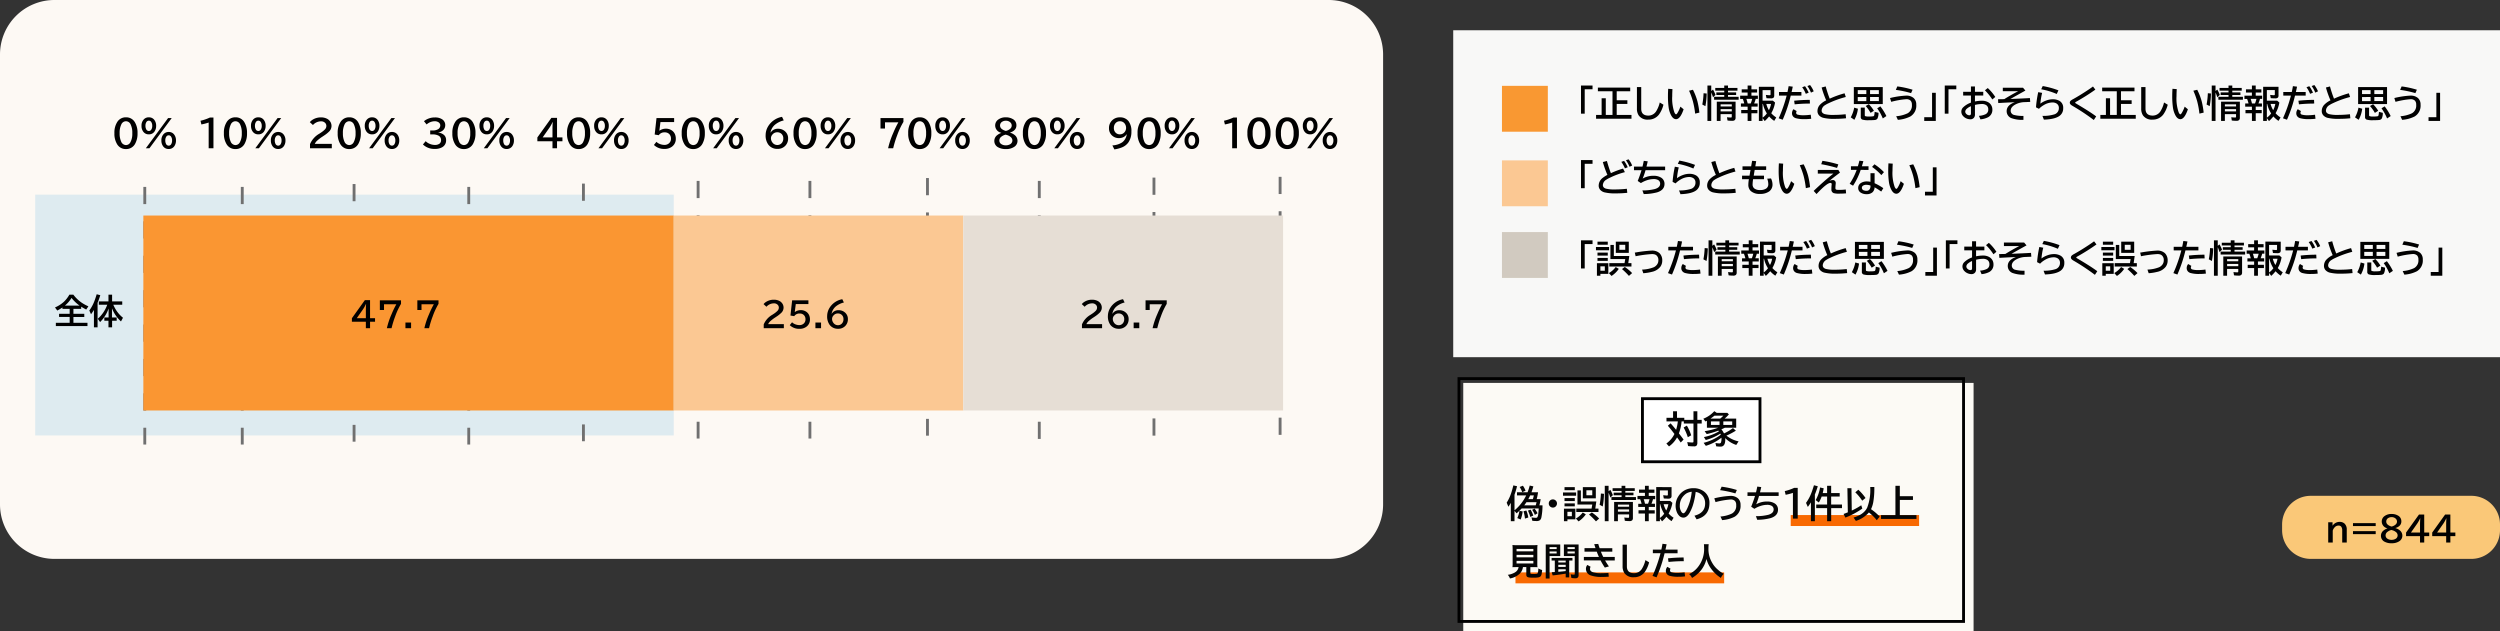 <svg xmlns="http://www.w3.org/2000/svg" width="872" height="220.258" viewBox="0 0 872 220.258">
  <rect x="0" y="0" width="872" height="220.258" fill="#333333" stroke="none"/>
  <g id="グループ_91101" data-name="グループ 91101" transform="translate(614 -2468.157)">
    <path id="パス_39624" data-name="パス 39624" d="M19,0H463.425a19,19,0,0,1,19,19V175.94a19,19,0,0,1-19,19H19a19,19,0,0,1-19-19V19A19,19,0,0,1,19,0Z" transform="translate(-614 2468.157)" fill="#fdf9f4"/>
    <path id="パス_39625" data-name="パス 39625" d="M0,0H365.115V114.032H0Z" transform="translate(-107.115 2478.712)" fill="#f8f8f7"/>
    <g id="グループ_91098" data-name="グループ 91098" transform="translate(-1093.23 -533.901)">
      <path id="パス_39662" data-name="パス 39662" d="M1.562-11.115H5.592v1.3H2.863V-1.3h-1.3ZM14.022-.844h5.154V.47H6.824V-.844H8.76V-6.671h1.454V-.844h2.342V-9.1h-5.1v-1.289H18.732V-9.1h-4.71v3.142h3.72v1.263h-3.72Zm7.052-9.737h1.5v7.566q0,2.393,2.514,2.393A3.189,3.189,0,0,0,27.8-2.152,9.974,9.974,0,0,0,29.034-5.2l1.289.781A9.853,9.853,0,0,1,28.768-.99,4.547,4.547,0,0,1,25.054.781,3.734,3.734,0,0,1,21.69-.692a4.191,4.191,0,0,1-.616-2.374ZM37.362-2.825Q36.188.628,34.728.628q-1.041,0-1.784-1.46a8.4,8.4,0,0,1-.787-2.488,28.143,28.143,0,0,1-.26-4.24q0-1.124.083-2.412l1.492.114q-.083,1.289-.083,2.45a14.679,14.679,0,0,0,.762,5.681q.311.66.584.66.178,0,.444-.406a10.5,10.5,0,0,0,1.054-2.272ZM41.38-1.314a29.113,29.113,0,0,0-.793-4.329A26.385,26.385,0,0,0,39.26-9.306l1.352-.33a20.588,20.588,0,0,1,1.555,4,27.826,27.826,0,0,1,.692,3.974ZM47-8.7V1.238H45.671V-11.115H47v1.923l.609-.508a11.84,11.84,0,0,1,.876,1.847L47.62-7A15.426,15.426,0,0,0,47-8.7Zm5.846-1.574h3.288v.952H52.844v.609h2.837V-7.8H52.844v.628h3.707v1.016H47.995V-7.173H51.53V-7.8H48.775v-.908H51.53v-.609H48.4v-.952H51.53v-.844h1.314Zm2.641,4.786V.089a1.131,1.131,0,0,1-.279.851,1.337,1.337,0,0,1-.933.26,12.383,12.383,0,0,1-1.606-.108L52.482-.051a11.847,11.847,0,0,0,1.339.1q.254,0,.3-.127a.649.649,0,0,0,.032-.235V-1.13h-3.9V1.238H48.934V-5.484Zm-5.224.933v.743h3.9v-.743Zm0,1.676v.781h3.9v-.781ZM43.875-4.488A23.376,23.376,0,0,0,44.288-7.9l.032-.521,1.079.1a24.757,24.757,0,0,1-.444,4.412Zm15.812-5.3v-1.327h1.327v1.327h1.974v1.117H61.014v1.092h2.247v1.13h-.755a13.8,13.8,0,0,1-.546,1.6h1.225v1.1H61.014v1.174H63.1v1.13H61.014V1.238H59.687V-1.441H57.446v-1.13h2.241V-3.745H57.345v-1.1h1.168a12.621,12.621,0,0,0-.5-1.6h-.933v-1.13h2.6V-8.671H57.618V-9.788Zm1.581,3.339H59.249q.216.6.463,1.6h1.054A9.783,9.783,0,0,0,61.268-6.449Zm7.7-4.208v2.971a1.176,1.176,0,0,1-.2.781,1.358,1.358,0,0,1-1.009.273q-.749,0-1.5-.063l-.216-1.143q1.054.114,1.339.114t.3-.26v-1.53H64.9v3.688h3.6l.755.647A10.86,10.86,0,0,1,68-1.574l-.07.127A7.888,7.888,0,0,0,69.678.025l-.711,1.187a8.449,8.449,0,0,1-1.79-1.549,12.834,12.834,0,0,1-1.53,1.625L64.9.248v.99H63.61v-11.9ZM64.9-4.685v4.8a6.529,6.529,0,0,0,1.5-1.5,9.891,9.891,0,0,1-1.365-3.3Zm2.209,2.177a7.164,7.164,0,0,0,.736-2.177H66.206A7.8,7.8,0,0,0,67.107-2.507ZM70.63-8.855h2.964q.178-.787.4-2.038l1.435.178q-.19.984-.406,1.86h3.421v1.263h-3.72A48.776,48.776,0,0,1,71.919.819l-1.4-.5A50.533,50.533,0,0,0,73.3-7.592H70.63ZM81.866.482a18.1,18.1,0,0,1-2.311.133A10.459,10.459,0,0,1,76.419.26a2.011,2.011,0,0,1-.692-.394,1.673,1.673,0,0,1-.559-1.295,2.138,2.138,0,0,1,.521-1.422l1.13.667a.857.857,0,0,0-.2.546.635.635,0,0,0,.47.667,7.07,7.07,0,0,0,2.044.229,17.477,17.477,0,0,0,2.571-.19ZM75.912-5.808a50.825,50.825,0,0,1,5.446-.3l.063,1.289a52.287,52.287,0,0,0-5.326.273ZM79.98-8.214a10.647,10.647,0,0,0-1.263-2.3l.99-.362a12.3,12.3,0,0,1,1.276,2.26Zm1.8-.419a10.164,10.164,0,0,0-1.25-2.3l.933-.343A9.249,9.249,0,0,1,82.735-9.09ZM94.021.311a37.293,37.293,0,0,1-3.885.2A15.638,15.638,0,0,1,85.992.133a3.088,3.088,0,0,1-1.365-.812,2.179,2.179,0,0,1-.578-1.53,3.187,3.187,0,0,1,.813-2.133,7.433,7.433,0,0,1,2.228-1.6A33.42,33.42,0,0,1,85.5-10.423l1.416-.368a40.816,40.816,0,0,0,1.4,4.266A33.564,33.564,0,0,1,93.5-8.4l.425,1.289a32.906,32.906,0,0,0-5.979,2.165,9.182,9.182,0,0,0-1.308.717A2.323,2.323,0,0,0,85.5-2.38q0,.882,1.054,1.231a11.59,11.59,0,0,0,3.136.286A36.538,36.538,0,0,0,93.875-1.1Zm12.8-10.893V-4.64H96.732v-5.941ZM98.1-9.5v1.377h2.99V-9.5Zm0,2.406v1.416h2.99V-7.1Zm7.357,1.416V-7.1h-3.066v1.416Zm0-2.444V-9.5h-3.066v1.377Zm-9.8,8.112A11.217,11.217,0,0,0,96.859-3.4l1.3.381A10.314,10.314,0,0,1,96.916.844ZM99.15-3.4h1.4V-.851q0,.311.1.394a3.508,3.508,0,0,0,1.466.152,7.63,7.63,0,0,0,1.4-.083.462.462,0,0,0,.336-.387,6.268,6.268,0,0,0,.133-1.155l1.352.343a4.372,4.372,0,0,1-.381,2.025,1.267,1.267,0,0,1-.978.482q-.679.07-2.006.07A7.089,7.089,0,0,1,99.639.755a.939.939,0,0,1-.489-.965Zm3.421,1.822a13.753,13.753,0,0,0-1.695-2.393l1.079-.622A11.748,11.748,0,0,1,103.74-2.3ZM106.831.375a16.116,16.116,0,0,0-1.949-3.536l1.1-.686a19.277,19.277,0,0,1,2.107,3.39ZM116.7-8.461a35.423,35.423,0,0,0-5.319-1.13L111.9-10.8a31.029,31.029,0,0,1,5.319,1.155Zm-7.344,1.714a29.688,29.688,0,0,1,5.586-.844,3.852,3.852,0,0,1,2.641.832,2.964,2.964,0,0,1,.927,2.336,4.365,4.365,0,0,1-2.057,4.1A11.5,11.5,0,0,1,112.087.857L111.5-.4a11.265,11.265,0,0,0,4.018-1.041,3.055,3.055,0,0,0,1.466-2.939,2.079,2.079,0,0,0-.419-1.428,2.085,2.085,0,0,0-1.6-.527,28.01,28.01,0,0,0-5.192.914Zm14.663-1.834h1.3v9.82h-4.031v-1.3h2.729Zm4.424-2.533h4.031v1.3h-2.729V-1.3h-1.3Zm9.134.324h1.4v1.873h2.9V-7.63h-2.9v2.082a12.37,12.37,0,0,1,2.431-.26,4.319,4.319,0,0,1,2.133.5,2.865,2.865,0,0,1,1.238,1.308,2.875,2.875,0,0,1,.273,1.244,2.882,2.882,0,0,1-1.447,2.679,7.113,7.113,0,0,1-2.717.762l-.521-1.225a6.411,6.411,0,0,0,2.323-.565,1.732,1.732,0,0,0,.933-1.663,1.71,1.71,0,0,0-.73-1.511,2.67,2.67,0,0,0-1.523-.381,10.952,10.952,0,0,0-2.393.311V-1a1.716,1.716,0,0,1-.343,1.111,1.563,1.563,0,0,1-1.3.559,3.488,3.488,0,0,1-1.625-.444,3.161,3.161,0,0,1-.8-.616A2.3,2.3,0,0,1,134.228-2a2.087,2.087,0,0,1,.616-1.479,7.477,7.477,0,0,1,2.736-1.669V-7.63h-2.717V-8.918h2.717Zm0,6.894a4.891,4.891,0,0,0-1.352.806,1.505,1.505,0,0,0-.635,1.073,1.149,1.149,0,0,0,.444.882,1.493,1.493,0,0,0,1.016.406q.527,0,.527-.66Zm7.465-2.355a18.576,18.576,0,0,0-2.59-3.187l.99-.793a15.6,15.6,0,0,1,2.628,3.11Zm3.65-4.094h7.046l.838.99-.482.267q-3.047,1.688-4.748,2.672,3.986-.159,6.8-.324l.108,1.339-2.107.089a7.154,7.154,0,0,0-2.875.717q-1.834.908-1.834,2.285a1.516,1.516,0,0,0,1.257,1.479,11.814,11.814,0,0,0,3.193.317V.863a11.089,11.089,0,0,1-4.05-.546,2.583,2.583,0,0,1-1.8-2.482q0-2.12,2.863-3.123-1.511.051-5.326.26L147.107-5l-.089-1.327q1.079,0,2.184-.038,2.6-1.612,4.85-2.755h-5.357Zm18.814,2.184A24.7,24.7,0,0,0,162.087-9.8l.533-1.13a30.448,30.448,0,0,1,5.472,1.5ZM160.266-3.51a38.316,38.316,0,0,1,.781-5.288l1.365.254a24.446,24.446,0,0,0-.622,3.758,7.556,7.556,0,0,1,2.12-1.124,6.459,6.459,0,0,1,2.146-.406,4.619,4.619,0,0,1,2.438.578,2.72,2.72,0,0,1,1.263,2.5,3.169,3.169,0,0,1-1.149,2.615Q167,.66,163.021.793l-.508-1.314a12.948,12.948,0,0,0,4.05-.5,2.213,2.213,0,0,0,1.682-2.228,1.748,1.748,0,0,0-.743-1.549,2.681,2.681,0,0,0-1.549-.406,5.968,5.968,0,0,0-2.933.9,7.614,7.614,0,0,0-1.714,1.327ZM180.432.92a73.425,73.425,0,0,0-7.516-4.989q-.857-.5-.857-1.054a1.015,1.015,0,0,1,.375-.743,4.782,4.782,0,0,1,.8-.508q2.342-1.3,5.053-3.1,1.022-.673,1.86-1.3l.832,1.092a72.327,72.327,0,0,1-6.709,4.228q-.336.19-.336.317,0,.1.184.229.051.038.59.355,4.354,2.571,6.557,4.208Zm9.483-1.765h5.154V.47H182.717V-.844h1.936V-6.671h1.454V-.844h2.342V-9.1h-5.1v-1.289h11.273V-9.1h-4.71v3.142h3.72v1.263h-3.72Zm7.052-9.737h1.5v7.566q0,2.393,2.514,2.393a3.189,3.189,0,0,0,2.717-1.53A9.975,9.975,0,0,0,204.928-5.2l1.289.781A9.853,9.853,0,0,1,204.661-.99,4.547,4.547,0,0,1,200.948.781a3.734,3.734,0,0,1-3.364-1.473,4.191,4.191,0,0,1-.616-2.374Zm16.288,7.757Q212.082.628,210.622.628q-1.041,0-1.784-1.46a8.4,8.4,0,0,1-.787-2.488,28.143,28.143,0,0,1-.26-4.24q0-1.124.083-2.412l1.492.114q-.083,1.289-.083,2.45a14.679,14.679,0,0,0,.762,5.681q.311.66.584.66.178,0,.444-.406a10.5,10.5,0,0,0,1.054-2.272Zm4.018,1.511a29.112,29.112,0,0,0-.793-4.329,26.384,26.384,0,0,0-1.327-3.663l1.352-.33a20.589,20.589,0,0,1,1.555,4,27.825,27.825,0,0,1,.692,3.974ZM222.892-8.7V1.238h-1.327V-11.115h1.327v1.923L223.5-9.7a11.84,11.84,0,0,1,.876,1.847L223.514-7A15.427,15.427,0,0,0,222.892-8.7Zm5.846-1.574h3.288v.952h-3.288v.609h2.837V-7.8h-2.837v.628h3.707v1.016h-8.557V-7.173h3.536V-7.8h-2.755v-.908h2.755v-.609h-3.129v-.952h3.129v-.844h1.314Zm2.641,4.786V.089a1.131,1.131,0,0,1-.279.851,1.337,1.337,0,0,1-.933.26,12.383,12.383,0,0,1-1.606-.108l-.184-1.143a11.846,11.846,0,0,0,1.339.1q.254,0,.3-.127a.649.649,0,0,0,.032-.235V-1.13h-3.9V1.238h-1.327V-5.484Zm-5.224.933v.743h3.9v-.743Zm0,1.676v.781h3.9v-.781Zm-6.386-1.612a23.377,23.377,0,0,0,.413-3.415l.032-.521,1.079.1a24.757,24.757,0,0,1-.444,4.412Zm15.812-5.3v-1.327h1.327v1.327h1.974v1.117h-1.974v1.092h2.247v1.13H238.4a13.8,13.8,0,0,1-.546,1.6h1.225v1.1h-2.171v1.174H239v1.13h-2.088V1.238h-1.327V-1.441H233.34v-1.13h2.241V-3.745h-2.342v-1.1h1.168a12.622,12.622,0,0,0-.5-1.6h-.933v-1.13h2.6V-8.671h-2.069V-9.788Zm1.581,3.339h-2.019q.216.6.463,1.6h1.054A9.783,9.783,0,0,0,237.161-6.449Zm7.7-4.208v2.971a1.176,1.176,0,0,1-.2.781,1.358,1.358,0,0,1-1.009.273q-.749,0-1.5-.063l-.216-1.143q1.054.114,1.339.114t.3-.26v-1.53h-2.78v3.688h3.6l.755.647a10.86,10.86,0,0,1-1.25,3.605l-.07.127A7.889,7.889,0,0,0,245.572.025l-.711,1.187a8.449,8.449,0,0,1-1.79-1.549,12.834,12.834,0,0,1-1.53,1.625L240.792.248v.99H239.5v-11.9Zm-4.069,5.973v4.8a6.529,6.529,0,0,0,1.5-1.5,9.891,9.891,0,0,1-1.365-3.3ZM243-2.507a7.164,7.164,0,0,0,.736-2.177H242.1A7.8,7.8,0,0,0,243-2.507Zm3.523-6.348h2.964q.178-.787.4-2.038l1.435.178q-.19.984-.406,1.86h3.421v1.263h-3.72A48.776,48.776,0,0,1,247.813.819l-1.4-.5a50.531,50.531,0,0,0,2.78-7.916h-2.666ZM257.759.482a18.1,18.1,0,0,1-2.311.133A10.459,10.459,0,0,1,252.313.26a2.011,2.011,0,0,1-.692-.394,1.673,1.673,0,0,1-.559-1.295,2.138,2.138,0,0,1,.521-1.422l1.13.667a.857.857,0,0,0-.2.546.635.635,0,0,0,.47.667,7.07,7.07,0,0,0,2.044.229,17.477,17.477,0,0,0,2.571-.19Zm-5.954-6.291a50.825,50.825,0,0,1,5.446-.3l.063,1.289a52.287,52.287,0,0,0-5.326.273Zm4.069-2.406a10.646,10.646,0,0,0-1.263-2.3l.99-.362a12.294,12.294,0,0,1,1.276,2.26Zm1.8-.419a10.165,10.165,0,0,0-1.25-2.3l.933-.343a9.249,9.249,0,0,1,1.276,2.184ZM269.915.311a37.293,37.293,0,0,1-3.885.2,15.638,15.638,0,0,1-4.145-.375,3.088,3.088,0,0,1-1.365-.812,2.179,2.179,0,0,1-.578-1.53,3.187,3.187,0,0,1,.813-2.133,7.433,7.433,0,0,1,2.228-1.6,33.421,33.421,0,0,1-1.587-4.481l1.416-.368a40.816,40.816,0,0,0,1.4,4.266A33.564,33.564,0,0,1,269.395-8.4l.425,1.289a32.906,32.906,0,0,0-5.979,2.165,9.182,9.182,0,0,0-1.308.717A2.323,2.323,0,0,0,261.4-2.38q0,.882,1.054,1.231a11.59,11.59,0,0,0,3.136.286,36.538,36.538,0,0,0,4.183-.241Zm12.8-10.893V-4.64H272.625v-5.941ZM273.99-9.5v1.377h2.99V-9.5Zm0,2.406v1.416h2.99V-7.1Zm7.357,1.416V-7.1h-3.066v1.416Zm0-2.444V-9.5h-3.066v1.377Zm-9.8,8.112A11.217,11.217,0,0,0,272.752-3.4l1.3.381A10.314,10.314,0,0,1,272.81.844Zm3.5-3.383h1.4V-.851q0,.311.1.394a3.508,3.508,0,0,0,1.466.152,7.63,7.63,0,0,0,1.4-.083.462.462,0,0,0,.336-.387,6.268,6.268,0,0,0,.133-1.155l1.352.343a4.372,4.372,0,0,1-.381,2.025,1.267,1.267,0,0,1-.978.482q-.679.07-2.006.07a7.089,7.089,0,0,1-2.336-.235.939.939,0,0,1-.489-.965Zm3.421,1.822a13.754,13.754,0,0,0-1.695-2.393l1.079-.622A11.747,11.747,0,0,1,279.633-2.3ZM282.725.375a16.116,16.116,0,0,0-1.949-3.536l1.1-.686a19.278,19.278,0,0,1,2.107,3.39ZM292.6-8.461a35.423,35.423,0,0,0-5.319-1.13L287.8-10.8a31.029,31.029,0,0,1,5.319,1.155Zm-7.344,1.714a29.689,29.689,0,0,1,5.586-.844,3.852,3.852,0,0,1,2.641.832,2.964,2.964,0,0,1,.927,2.336,4.365,4.365,0,0,1-2.057,4.1A11.5,11.5,0,0,1,287.98.857L287.4-.4a11.265,11.265,0,0,0,4.018-1.041,3.055,3.055,0,0,0,1.466-2.939,2.079,2.079,0,0,0-.419-1.428,2.085,2.085,0,0,0-1.6-.527,28.01,28.01,0,0,0-5.192.914Zm14.663-1.834h1.3v9.82h-4.031v-1.3h2.729Z" transform="translate(1029.115 3043)"/>
      <rect id="長方形_15593" data-name="長方形 15593" width="16" height="16" transform="translate(1003.115 3032)" fill="#f99832"/>
    </g>
    <g id="グループ_91099" data-name="グループ 91099" transform="translate(-1093.23 -559.901)">
      <path id="パス_39661" data-name="パス 39661" d="M1.562-11.115H5.592v1.3H2.863V-1.3h-1.3ZM17.71.311a37.293,37.293,0,0,1-3.885.2A15.638,15.638,0,0,1,9.68.133,3.088,3.088,0,0,1,8.315-.679a2.179,2.179,0,0,1-.578-1.53A3.409,3.409,0,0,1,9.077-4.85a10.339,10.339,0,0,1,1.7-1.092,33.419,33.419,0,0,1-1.587-4.481l1.416-.368q.647,2.342,1.384,4.253a28.921,28.921,0,0,1,4.247-1.6L16.878-6.9a28.125,28.125,0,0,0-5.205,1.936,9.6,9.6,0,0,0-1.346.736A2.323,2.323,0,0,0,9.191-2.38q0,.882,1.054,1.231a11.59,11.59,0,0,0,3.136.286A36.538,36.538,0,0,0,17.564-1.1Zm-.819-8.525a11.466,11.466,0,0,0-1.263-2.266l.965-.349a11.983,11.983,0,0,1,1.27,2.222Zm1.6-.559a10.748,10.748,0,0,0-1.25-2.279l.92-.311A8.388,8.388,0,0,1,19.411-9.2Zm1.555-.07h2.977q.229-.92.444-2l1.377.178q-.2.914-.432,1.822h6.5v1.263H24.077a24.358,24.358,0,0,1-1,2.926,7.389,7.389,0,0,1,3.859-.978,4.864,4.864,0,0,1,2.349.527,2.484,2.484,0,0,1,1.409,2.3q0,2.139-2.545,2.945a18.231,18.231,0,0,1-4.7.6l-.47-1.263a17.388,17.388,0,0,0,4.386-.489q1.809-.552,1.809-1.841a1.4,1.4,0,0,0-.755-1.314,3.143,3.143,0,0,0-1.5-.311,7.584,7.584,0,0,0-2.292.387,9.38,9.38,0,0,0-2.165,1.009l-1.117-.743q.749-1.815,1.339-3.758H20.046Zm20.712.679A24.7,24.7,0,0,0,35.337-9.8l.533-1.13a30.448,30.448,0,0,1,5.472,1.5ZM33.516-3.51A38.314,38.314,0,0,1,34.3-8.8l1.365.254a24.446,24.446,0,0,0-.622,3.758,7.556,7.556,0,0,1,2.12-1.124A6.459,6.459,0,0,1,39.3-6.316a4.619,4.619,0,0,1,2.438.578,2.72,2.72,0,0,1,1.263,2.5A3.169,3.169,0,0,1,41.856-.622Q40.25.66,36.271.793L35.763-.521a12.948,12.948,0,0,0,4.05-.5,2.213,2.213,0,0,0,1.682-2.228,1.748,1.748,0,0,0-.743-1.549A2.681,2.681,0,0,0,39.2-5.2a5.968,5.968,0,0,0-2.933.9,7.614,7.614,0,0,0-1.714,1.327ZM55.542.311a37.293,37.293,0,0,1-3.885.2A15.638,15.638,0,0,1,47.512.133a3.088,3.088,0,0,1-1.365-.812,2.179,2.179,0,0,1-.578-1.53,3.187,3.187,0,0,1,.813-2.133,7.433,7.433,0,0,1,2.228-1.6,33.419,33.419,0,0,1-1.587-4.481l1.416-.368a40.816,40.816,0,0,0,1.4,4.266A33.563,33.563,0,0,1,55.021-8.4l.425,1.289a32.906,32.906,0,0,0-5.979,2.165,9.182,9.182,0,0,0-1.308.717A2.323,2.323,0,0,0,47.023-2.38q0,.882,1.054,1.231a11.59,11.59,0,0,0,3.136.286A36.538,36.538,0,0,0,55.4-1.1Zm5.713-11.166,1.416.127-.3,1.8h3.783v1.25H62.15l-.336,2H65.4v1.25H61.6a12.289,12.289,0,0,0-.178,1.739,1.8,1.8,0,0,0,.527,1.428,3.074,3.074,0,0,0,2.069.6,3.605,3.605,0,0,0,2.2-.559,1.77,1.77,0,0,0,.679-1.5,5.411,5.411,0,0,0-.381-1.892L67.844-4.7a5.022,5.022,0,0,1,.521,2.025,2.92,2.92,0,0,1-1.155,2.5,5.332,5.332,0,0,1-3.225.87A4.558,4.558,0,0,1,60.8-.3a2.932,2.932,0,0,1-.863-2.272,12.083,12.083,0,0,1,.19-1.854h-2.38v-1.25h2.6l.349-2H57.9v-1.25h3.015Zm14.72,8.03Q74.8.628,73.341.628q-1.041,0-1.784-1.46A8.4,8.4,0,0,1,70.77-3.32a28.144,28.144,0,0,1-.26-4.24q0-1.124.083-2.412l1.492.114Q72-8.569,72-7.408a14.679,14.679,0,0,0,.762,5.681q.311.66.584.66.178,0,.444-.406a10.5,10.5,0,0,0,1.054-2.272Zm4.018,1.511A29.113,29.113,0,0,0,79.2-5.643a26.385,26.385,0,0,0-1.327-3.663l1.352-.33a20.588,20.588,0,0,1,1.555,4,27.826,27.826,0,0,1,.692,3.974Zm4.17-6.354H91.33l.571.939-.26.19q-2.476,1.866-3.51,2.749a2.936,2.936,0,0,1,1.219-.349.988.988,0,0,1,.914.444,1.082,1.082,0,0,1,.159.6q0,.108-.019.311-.1.978-.1,1.447t.362.559a5.271,5.271,0,0,0,1.06.07,18.727,18.727,0,0,0,2.19-.14L94.028.5q-1.193.1-2.469.1A6.024,6.024,0,0,1,89.711.419a1.28,1.28,0,0,1-.8-1.346A12.687,12.687,0,0,1,89-2.583a.87.87,0,0,0,.006-.108.4.4,0,0,0-.451-.444q-1.219,0-4.837,3.878l-1-1.092q3.663-3.5,6.887-6.043H84.164Zm6.709-.7a48.26,48.26,0,0,0-5.51-1.3l.413-1.181A37.616,37.616,0,0,1,91.317-9.6Zm11.661,1.847h1.441v3.485a18.548,18.548,0,0,1,3.041,1.727l-.73,1.187a22.916,22.916,0,0,0-2.311-1.485,2.437,2.437,0,0,1-.73,1.727,2.965,2.965,0,0,1-2.063.667A3.593,3.593,0,0,1,99.068.2a1.866,1.866,0,0,1-.812-1.612,1.985,1.985,0,0,1,1.022-1.739,3.707,3.707,0,0,1,2.031-.508,5.819,5.819,0,0,1,1.225.14Zm0,4.3a4.39,4.39,0,0,0-1.428-.26,2.082,2.082,0,0,0-1.06.235.917.917,0,0,0-.514.813.964.964,0,0,0,.736.908,2.491,2.491,0,0,0,.882.14,1.238,1.238,0,0,0,1.187-.7,1.857,1.857,0,0,0,.2-.876ZM95.723-8.957h2.425q.324-1.1.521-1.936l1.39.171q-.254.933-.521,1.765h2.317v1.276H99.125a23.694,23.694,0,0,1-2.666,5.51l-1.181-.673a22.711,22.711,0,0,0,2.444-4.837h-2Zm10.6,3.091a19.209,19.209,0,0,0-3.237-2.856l.838-.914A18.5,18.5,0,0,1,107.237-6.9Zm7.871,3.041Q113.02.628,111.56.628q-1.041,0-1.784-1.46a8.4,8.4,0,0,1-.787-2.488,28.144,28.144,0,0,1-.26-4.24q0-1.124.083-2.412l1.492.114q-.083,1.289-.083,2.45a14.679,14.679,0,0,0,.762,5.681q.311.66.584.66.178,0,.444-.406a10.5,10.5,0,0,0,1.054-2.272Zm4.018,1.511a29.113,29.113,0,0,0-.793-4.329,26.385,26.385,0,0,0-1.327-3.663l1.352-.33a20.588,20.588,0,0,1,1.555,4,27.826,27.826,0,0,1,.692,3.974Zm6.068-7.268h1.3v9.82h-4.031v-1.3h2.729Z" transform="translate(1029.115 3095)"/>
      <rect id="長方形_15594" data-name="長方形 15594" width="16" height="16" transform="translate(1003.115 3084)" fill="#fbc893"/>
    </g>
    <g id="グループ_91100" data-name="グループ 91100" transform="translate(-1093.23 -584.933)">
      <path id="パス_39660" data-name="パス 39660" d="M1.562-11.115H5.592v1.3H2.863V-1.3h-1.3ZM11.1-3.136V.584H8.328v.647H7.122V-3.136ZM8.328-2.044V-.5H9.877V-2.044Zm9.909-8.6v3.91H13.711v-3.91ZM14.949-9.553v1.739H17V-9.553Zm-1.923,3.9h5.383l-.355,2.5h1.111v1.181H11.432V-3.155h5.319L17-4.577H11.832V-9.5h1.193ZM7.319-10.645h3.586v1.066H7.319Zm-.533,1.86h4.577v1.143H6.786Zm.533,1.949h3.586v1.054H7.319Zm0,1.86h3.586v1.028H7.319ZM11.286.3A7.67,7.67,0,0,0,13.673-1.8l1.079.641a9.218,9.218,0,0,1-2.533,2.469Zm7,.99a23.783,23.783,0,0,0-2.425-2.38l.984-.73A14.982,14.982,0,0,1,19.4.311Zm2.044-8.125.451-.07a47.348,47.348,0,0,1,5.434-.635,3.8,3.8,0,0,1,2.749.92,3.478,3.478,0,0,1,.946,2.6,3.606,3.606,0,0,1-.692,2.152A5.056,5.056,0,0,1,26.3-.121,17.094,17.094,0,0,1,23.3.362l-.432-1.27a12.1,12.1,0,0,0,4.145-.844A3,3,0,0,0,28.1-2.679a2.443,2.443,0,0,0,.457-1.454,2.156,2.156,0,0,0-.578-1.65,1.726,1.726,0,0,0-.616-.394,3.471,3.471,0,0,0-1.1-.14,41.4,41.4,0,0,0-5.643.749ZM32.018-8.855h2.964q.178-.787.4-2.038l1.435.178q-.19.984-.406,1.86h4.228v1.263H36.112A48.776,48.776,0,0,1,33.306.819l-1.4-.5a50.532,50.532,0,0,0,2.78-7.916H32.018ZM43.253.482a18.1,18.1,0,0,1-2.311.133A10.459,10.459,0,0,1,37.807.26a2.011,2.011,0,0,1-.692-.394,1.673,1.673,0,0,1-.559-1.295,2.138,2.138,0,0,1,.521-1.422l1.13.667a.857.857,0,0,0-.2.546.635.635,0,0,0,.47.667,7.07,7.07,0,0,0,2.044.229,17.477,17.477,0,0,0,2.571-.19ZM37.3-5.808a50.825,50.825,0,0,1,5.446-.3l.063,1.289a52.287,52.287,0,0,0-5.326.273ZM47.385-8.7V1.238H46.059V-11.115h1.327v1.923l.609-.508a11.84,11.84,0,0,1,.876,1.847L48.007-7A15.426,15.426,0,0,0,47.385-8.7Zm5.846-1.574H56.52v.952H53.231v.609h2.837V-7.8H53.231v.628h3.707v1.016H48.382V-7.173h3.536V-7.8H49.163v-.908h2.755v-.609H48.788v-.952h3.129v-.844h1.314Zm2.641,4.786V.089a1.131,1.131,0,0,1-.279.851,1.337,1.337,0,0,1-.933.26,12.383,12.383,0,0,1-1.606-.108L52.87-.051a11.847,11.847,0,0,0,1.339.1q.254,0,.3-.127a.649.649,0,0,0,.032-.235V-1.13h-3.9V1.238H49.321V-5.484Zm-5.224.933v.743h3.9v-.743Zm0,1.676v.781h3.9v-.781ZM44.262-4.488A23.376,23.376,0,0,0,44.675-7.9l.032-.521,1.079.1a24.757,24.757,0,0,1-.444,4.412Zm15.812-5.3v-1.327H61.4v1.327h1.974v1.117H61.4v1.092h2.247v1.13h-.755a13.8,13.8,0,0,1-.546,1.6h1.225v1.1H61.4v1.174h2.088v1.13H61.4V1.238H60.074V-1.441H57.833v-1.13h2.241V-3.745H57.732v-1.1H58.9a12.621,12.621,0,0,0-.5-1.6h-.933v-1.13h2.6V-8.671H58V-9.788Zm1.581,3.339H59.636q.216.6.463,1.6h1.054A9.783,9.783,0,0,0,61.655-6.449Zm7.7-4.208v2.971a1.176,1.176,0,0,1-.2.781,1.358,1.358,0,0,1-1.009.273q-.749,0-1.5-.063l-.216-1.143q1.054.114,1.339.114t.3-.26v-1.53h-2.78v3.688h3.6l.755.647a10.86,10.86,0,0,1-1.25,3.605l-.07.127A7.888,7.888,0,0,0,70.065.025l-.711,1.187a8.449,8.449,0,0,1-1.79-1.549,12.834,12.834,0,0,1-1.53,1.625L65.286.248v.99H64v-11.9ZM65.286-4.685v4.8a6.529,6.529,0,0,0,1.5-1.5,9.891,9.891,0,0,1-1.365-3.3Zm2.209,2.177a7.164,7.164,0,0,0,.736-2.177H66.593A7.8,7.8,0,0,0,67.495-2.507Zm3.523-6.348h2.964q.178-.787.4-2.038l1.435.178q-.19.984-.406,1.86h3.421v1.263h-3.72A48.776,48.776,0,0,1,72.306.819l-1.4-.5a50.533,50.533,0,0,0,2.78-7.916H71.018ZM82.253.482a18.1,18.1,0,0,1-2.311.133A10.459,10.459,0,0,1,76.807.26a2.011,2.011,0,0,1-.692-.394,1.673,1.673,0,0,1-.559-1.295,2.138,2.138,0,0,1,.521-1.422l1.13.667a.857.857,0,0,0-.2.546.635.635,0,0,0,.47.667,7.07,7.07,0,0,0,2.044.229,17.477,17.477,0,0,0,2.571-.19ZM76.3-5.808a50.825,50.825,0,0,1,5.446-.3l.063,1.289a52.287,52.287,0,0,0-5.326.273Zm4.069-2.406a10.647,10.647,0,0,0-1.263-2.3l.99-.362a12.3,12.3,0,0,1,1.276,2.26Zm1.8-.419a10.164,10.164,0,0,0-1.25-2.3l.933-.343A9.249,9.249,0,0,1,83.123-9.09ZM94.409.311a37.293,37.293,0,0,1-3.885.2A15.638,15.638,0,0,1,86.379.133a3.088,3.088,0,0,1-1.365-.812,2.179,2.179,0,0,1-.578-1.53,3.187,3.187,0,0,1,.813-2.133,7.433,7.433,0,0,1,2.228-1.6,33.42,33.42,0,0,1-1.587-4.481l1.416-.368a40.816,40.816,0,0,0,1.4,4.266A33.564,33.564,0,0,1,93.888-8.4l.425,1.289a32.906,32.906,0,0,0-5.979,2.165,9.182,9.182,0,0,0-1.308.717A2.323,2.323,0,0,0,85.89-2.38q0,.882,1.054,1.231a11.59,11.59,0,0,0,3.136.286A36.538,36.538,0,0,0,94.263-1.1Zm12.8-10.893V-4.64H97.119v-5.941ZM98.484-9.5v1.377h2.99V-9.5Zm0,2.406v1.416h2.99V-7.1Zm7.357,1.416V-7.1h-3.066v1.416Zm0-2.444V-9.5h-3.066v1.377ZM96.04-.013A11.217,11.217,0,0,0,97.246-3.4l1.3.381A10.314,10.314,0,0,1,97.3.844Zm3.5-3.383h1.4V-.851q0,.311.1.394A3.508,3.508,0,0,0,102.5-.3a7.63,7.63,0,0,0,1.4-.083.462.462,0,0,0,.336-.387,6.268,6.268,0,0,0,.133-1.155l1.352.343a4.372,4.372,0,0,1-.381,2.025,1.267,1.267,0,0,1-.978.482q-.679.07-2.006.07a7.089,7.089,0,0,1-2.336-.235.939.939,0,0,1-.489-.965Zm3.421,1.822a13.753,13.753,0,0,0-1.695-2.393l1.079-.622A11.748,11.748,0,0,1,104.127-2.3ZM107.218.375a16.116,16.116,0,0,0-1.949-3.536l1.1-.686a19.277,19.277,0,0,1,2.107,3.39Zm9.871-8.836a35.423,35.423,0,0,0-5.319-1.13l.521-1.212a31.029,31.029,0,0,1,5.319,1.155Zm-7.344,1.714a29.688,29.688,0,0,1,5.586-.844,3.852,3.852,0,0,1,2.641.832,2.964,2.964,0,0,1,.927,2.336,4.365,4.365,0,0,1-2.057,4.1A11.5,11.5,0,0,1,112.474.857L111.89-.4a11.265,11.265,0,0,0,4.018-1.041,3.055,3.055,0,0,0,1.466-2.939,2.079,2.079,0,0,0-.419-1.428,2.085,2.085,0,0,0-1.6-.527,28.01,28.01,0,0,0-5.192.914Zm14.663-1.834h1.3v9.82h-4.031v-1.3h2.729Zm4.424-2.533h4.031v1.3h-2.729V-1.3h-1.3Zm9.134.324h1.4v1.873h2.9V-7.63h-2.9v2.082a12.37,12.37,0,0,1,2.431-.26,4.319,4.319,0,0,1,2.133.5,2.865,2.865,0,0,1,1.238,1.308,2.875,2.875,0,0,1,.273,1.244A2.882,2.882,0,0,1,144-.083a7.113,7.113,0,0,1-2.717.762l-.521-1.225a6.411,6.411,0,0,0,2.323-.565,1.732,1.732,0,0,0,.933-1.663,1.71,1.71,0,0,0-.73-1.511,2.67,2.67,0,0,0-1.523-.381,10.952,10.952,0,0,0-2.393.311V-1a1.716,1.716,0,0,1-.343,1.111,1.563,1.563,0,0,1-1.3.559A3.488,3.488,0,0,1,136.1.222a3.161,3.161,0,0,1-.8-.616A2.3,2.3,0,0,1,134.615-2a2.087,2.087,0,0,1,.616-1.479,7.477,7.477,0,0,1,2.736-1.669V-7.63H135.25V-8.918h2.717Zm0,6.894a4.891,4.891,0,0,0-1.352.806,1.505,1.505,0,0,0-.635,1.073,1.149,1.149,0,0,0,.444.882,1.493,1.493,0,0,0,1.016.406q.527,0,.527-.66Zm7.465-2.355a18.576,18.576,0,0,0-2.59-3.187l.99-.793a15.6,15.6,0,0,1,2.628,3.11Zm3.65-4.094h7.046l.838.99-.482.267q-3.047,1.688-4.748,2.672,3.986-.159,6.8-.324l.108,1.339-2.107.089a7.154,7.154,0,0,0-2.875.717q-1.834.908-1.834,2.285A1.516,1.516,0,0,0,153.08-.832a11.814,11.814,0,0,0,3.193.317V.863a11.089,11.089,0,0,1-4.05-.546,2.583,2.583,0,0,1-1.8-2.482q0-2.12,2.863-3.123-1.511.051-5.326.26L147.494-5l-.089-1.327q1.079,0,2.184-.038,2.6-1.612,4.85-2.755h-5.357ZM167.9-8.163A24.7,24.7,0,0,0,162.475-9.8l.533-1.13a30.448,30.448,0,0,1,5.472,1.5ZM160.653-3.51a38.316,38.316,0,0,1,.781-5.288l1.365.254a24.446,24.446,0,0,0-.622,3.758A7.556,7.556,0,0,1,164.3-5.91a6.459,6.459,0,0,1,2.146-.406,4.619,4.619,0,0,1,2.438.578,2.72,2.72,0,0,1,1.263,2.5,3.169,3.169,0,0,1-1.149,2.615Q167.388.66,163.408.793L162.9-.521a12.948,12.948,0,0,0,4.05-.5,2.213,2.213,0,0,0,1.682-2.228,1.748,1.748,0,0,0-.743-1.549A2.681,2.681,0,0,0,166.34-5.2a5.968,5.968,0,0,0-2.933.9,7.614,7.614,0,0,0-1.714,1.327ZM180.819.92A73.425,73.425,0,0,0,173.3-4.069q-.857-.5-.857-1.054a1.015,1.015,0,0,1,.375-.743,4.782,4.782,0,0,1,.8-.508q2.342-1.3,5.053-3.1,1.022-.673,1.86-1.3l.832,1.092a72.327,72.327,0,0,1-6.709,4.228q-.336.19-.336.317,0,.1.184.229.051.038.59.355,4.354,2.571,6.557,4.208Zm6.563-4.056V.584h-2.774v.647H183.4V-3.136Zm-2.774,1.092V-.5h1.549V-2.044Zm9.909-8.6v3.91h-4.526v-3.91Zm-3.288,1.092v1.739h2.05V-9.553Zm-1.923,3.9h5.383l-.355,2.5h1.111v1.181h-7.731V-3.155h5.319l.248-1.422h-5.167V-9.5h1.193ZM183.6-10.645h3.586v1.066H183.6Zm-.533,1.86h4.577v1.143h-4.577Zm.533,1.949h3.586v1.054H183.6Zm0,1.86h3.586v1.028H183.6ZM187.567.3A7.67,7.67,0,0,0,189.954-1.8l1.079.641A9.218,9.218,0,0,1,188.5,1.314Zm7,.99a23.783,23.783,0,0,0-2.425-2.38l.984-.73A14.982,14.982,0,0,1,195.679.311Zm2.044-8.125.451-.07a47.348,47.348,0,0,1,5.434-.635,3.8,3.8,0,0,1,2.749.92,3.478,3.478,0,0,1,.946,2.6,3.606,3.606,0,0,1-.692,2.152,5.056,5.056,0,0,1-2.914,1.746,17.094,17.094,0,0,1-3.009.482l-.432-1.27a12.1,12.1,0,0,0,4.145-.844,3,3,0,0,0,1.092-.927,2.443,2.443,0,0,0,.457-1.454,2.156,2.156,0,0,0-.578-1.65,1.726,1.726,0,0,0-.616-.394,3.471,3.471,0,0,0-1.1-.14,41.4,41.4,0,0,0-5.643.749ZM208.3-8.855h2.964q.178-.787.4-2.038l1.435.178q-.19.984-.406,1.86h4.228v1.263h-4.526A48.776,48.776,0,0,1,209.587.819l-1.4-.5a50.531,50.531,0,0,0,2.78-7.916H208.3ZM219.534.482a18.1,18.1,0,0,1-2.311.133A10.459,10.459,0,0,1,214.087.26a2.011,2.011,0,0,1-.692-.394,1.673,1.673,0,0,1-.559-1.295,2.138,2.138,0,0,1,.521-1.422l1.13.667a.857.857,0,0,0-.2.546.635.635,0,0,0,.47.667,7.07,7.07,0,0,0,2.044.229,17.476,17.476,0,0,0,2.571-.19ZM213.58-5.808a50.825,50.825,0,0,1,5.446-.3l.063,1.289a52.287,52.287,0,0,0-5.326.273ZM223.666-8.7V1.238h-1.327V-11.115h1.327v1.923l.609-.508a11.84,11.84,0,0,1,.876,1.847L224.288-7A15.427,15.427,0,0,0,223.666-8.7Zm5.846-1.574H232.8v.952h-3.288v.609h2.837V-7.8h-2.837v.628h3.707v1.016h-8.557V-7.173H228.2V-7.8h-2.755v-.908H228.2v-.609h-3.129v-.952H228.2v-.844h1.314Zm2.641,4.786V.089a1.131,1.131,0,0,1-.279.851,1.337,1.337,0,0,1-.933.26,12.383,12.383,0,0,1-1.606-.108L229.15-.051a11.846,11.846,0,0,0,1.339.1q.254,0,.3-.127a.649.649,0,0,0,.032-.235V-1.13h-3.9V1.238H225.6V-5.484Zm-5.224.933v.743h3.9v-.743Zm0,1.676v.781h3.9v-.781Zm-6.386-1.612a23.377,23.377,0,0,0,.413-3.415l.032-.521,1.079.1a24.757,24.757,0,0,1-.444,4.412Zm15.812-5.3v-1.327h1.327v1.327h1.974v1.117h-1.974v1.092h2.247v1.13h-.755a13.8,13.8,0,0,1-.546,1.6h1.225v1.1h-2.171v1.174h2.088v1.13h-2.088V1.238h-1.327V-1.441h-2.241v-1.13h2.241V-3.745h-2.342v-1.1h1.168a12.622,12.622,0,0,0-.5-1.6h-.933v-1.13h2.6V-8.671h-2.069V-9.788Zm1.581,3.339h-2.019q.216.6.463,1.6h1.054A9.783,9.783,0,0,0,237.936-6.449Zm7.7-4.208v2.971a1.176,1.176,0,0,1-.2.781,1.358,1.358,0,0,1-1.009.273q-.749,0-1.5-.063l-.216-1.143q1.054.114,1.339.114t.3-.26v-1.53h-2.78v3.688h3.6l.755.647a10.86,10.86,0,0,1-1.25,3.605l-.07.127A7.889,7.889,0,0,0,246.346.025l-.711,1.187a8.449,8.449,0,0,1-1.79-1.549,12.834,12.834,0,0,1-1.53,1.625L241.566.248v.99h-1.289v-11.9Zm-4.069,5.973v4.8a6.529,6.529,0,0,0,1.5-1.5,9.891,9.891,0,0,1-1.365-3.3Zm2.209,2.177a7.164,7.164,0,0,0,.736-2.177h-1.638A7.8,7.8,0,0,0,243.775-2.507ZM247.3-8.855h2.964q.178-.787.4-2.038l1.435.178q-.19.984-.406,1.86h3.421v1.263h-3.72A48.776,48.776,0,0,1,248.587.819l-1.4-.5a50.531,50.531,0,0,0,2.78-7.916H247.3ZM258.534.482a18.1,18.1,0,0,1-2.311.133A10.459,10.459,0,0,1,253.087.26a2.011,2.011,0,0,1-.692-.394,1.673,1.673,0,0,1-.559-1.295,2.138,2.138,0,0,1,.521-1.422l1.13.667a.857.857,0,0,0-.2.546.635.635,0,0,0,.47.667,7.07,7.07,0,0,0,2.044.229,17.477,17.477,0,0,0,2.571-.19ZM252.58-5.808a50.825,50.825,0,0,1,5.446-.3l.063,1.289a52.287,52.287,0,0,0-5.326.273Zm4.069-2.406a10.647,10.647,0,0,0-1.263-2.3l.99-.362a12.294,12.294,0,0,1,1.276,2.26Zm1.8-.419a10.165,10.165,0,0,0-1.25-2.3l.933-.343A9.249,9.249,0,0,1,259.4-9.09ZM270.689.311a37.293,37.293,0,0,1-3.885.2A15.638,15.638,0,0,1,262.66.133a3.088,3.088,0,0,1-1.365-.812,2.179,2.179,0,0,1-.578-1.53,3.187,3.187,0,0,1,.813-2.133,7.433,7.433,0,0,1,2.228-1.6,33.421,33.421,0,0,1-1.587-4.481l1.416-.368a40.816,40.816,0,0,0,1.4,4.266A33.564,33.564,0,0,1,270.169-8.4l.425,1.289a32.906,32.906,0,0,0-5.979,2.165,9.182,9.182,0,0,0-1.308.717,2.323,2.323,0,0,0-1.136,1.847q0,.882,1.054,1.231a11.59,11.59,0,0,0,3.136.286,36.538,36.538,0,0,0,4.183-.241Zm12.8-10.893V-4.64H273.4v-5.941ZM274.765-9.5v1.377h2.99V-9.5Zm0,2.406v1.416h2.99V-7.1Zm7.357,1.416V-7.1h-3.066v1.416Zm0-2.444V-9.5h-3.066v1.377Zm-9.8,8.112A11.217,11.217,0,0,0,273.527-3.4l1.3.381A10.314,10.314,0,0,1,273.584.844Zm3.5-3.383h1.4V-.851q0,.311.1.394a3.508,3.508,0,0,0,1.466.152,7.63,7.63,0,0,0,1.4-.083.462.462,0,0,0,.336-.387,6.268,6.268,0,0,0,.133-1.155l1.352.343a4.372,4.372,0,0,1-.381,2.025,1.267,1.267,0,0,1-.978.482q-.679.07-2.006.07a7.089,7.089,0,0,1-2.336-.235.939.939,0,0,1-.489-.965Zm3.421,1.822a13.754,13.754,0,0,0-1.695-2.393l1.079-.622A11.747,11.747,0,0,1,280.408-2.3ZM283.5.375a16.116,16.116,0,0,0-1.949-3.536l1.1-.686a19.278,19.278,0,0,1,2.107,3.39Zm9.871-8.836a35.423,35.423,0,0,0-5.319-1.13l.521-1.212a31.029,31.029,0,0,1,5.319,1.155Zm-7.344,1.714a29.689,29.689,0,0,1,5.586-.844,3.852,3.852,0,0,1,2.641.832,2.964,2.964,0,0,1,.927,2.336,4.365,4.365,0,0,1-2.057,4.1A11.5,11.5,0,0,1,288.755.857L288.171-.4a11.265,11.265,0,0,0,4.018-1.041,3.055,3.055,0,0,0,1.466-2.939,2.079,2.079,0,0,0-.419-1.428,2.085,2.085,0,0,0-1.6-.527,28.01,28.01,0,0,0-5.192.914Zm14.663-1.834h1.3v9.82h-4.031v-1.3h2.729Z" transform="translate(1029.115 3148.032)"/>
      <rect id="長方形_15595" data-name="長方形 15595" width="16" height="16" transform="translate(1003.115 3134.032)" fill="#d1cac0"/>
    </g>
    <path id="パス_39656" data-name="パス 39656" d="M10,0H66A10,10,0,0,1,76,10v2A10,10,0,0,1,66,22H10A10,10,0,0,1,0,12V10A10,10,0,0,1,10,0Z" transform="translate(182 2641.097)" fill="#fac878"/>
    <path id="パス_39657" data-name="パス 39657" d="M2.59-6.779v1.225A2.942,2.942,0,0,1,5.051-6.914a2.527,2.527,0,0,1,1.723.6,2.783,2.783,0,0,1,.773,2.2V.3H5.965V-3.914a2.219,2.219,0,0,0-.311-1.277,1.142,1.142,0,0,0-1.008-.428,1.8,1.8,0,0,0-1.318.609A2.956,2.956,0,0,0,2.66-3.861V.3H1.078V-6.779Zm7.131.3h7.922v1.031H9.721Zm0,2.807h7.922v1.031H9.721ZM21.709-4.682a2.431,2.431,0,0,1-1.957-2.35,2.294,2.294,0,0,1,1.031-1.934,3.957,3.957,0,0,1,2.4-.7,4.263,4.263,0,0,1,2.168.521,2.214,2.214,0,0,1,1.242,2,2.086,2.086,0,0,1-.709,1.67,3.367,3.367,0,0,1-1.365.7v.035a4.26,4.26,0,0,1,1.57.82,2.354,2.354,0,0,1,.855,1.8,2.267,2.267,0,0,1-1.02,1.928,4.621,4.621,0,0,1-2.736.738A4.915,4.915,0,0,1,20.777.029a2.267,2.267,0,0,1-1.3-2.092,2.308,2.308,0,0,1,.932-1.857,4.413,4.413,0,0,1,1.3-.715Zm1.488-.6a3.105,3.105,0,0,0,1.377-.686,1.373,1.373,0,0,0,.5-1.025,1.4,1.4,0,0,0-.486-1.078,2.026,2.026,0,0,0-1.412-.492,2.118,2.118,0,0,0-1.125.293A1.4,1.4,0,0,0,21.322-7a1.364,1.364,0,0,0,.516,1.055,3.033,3.033,0,0,0,.938.533A1.717,1.717,0,0,0,23.2-5.279Zm-.082,1.2a3.57,3.57,0,0,0-1.471.732A1.522,1.522,0,0,0,21.094-2.2a1.342,1.342,0,0,0,.6,1.137,2.5,2.5,0,0,0,1.488.422A2.722,2.722,0,0,0,24.445-.92a1.409,1.409,0,0,0,.85-1.307,1.5,1.5,0,0,0-.662-1.184,3.357,3.357,0,0,0-1.166-.574A2.963,2.963,0,0,0,23.115-4.078Zm9.633-5.4H34.57v6.287h1.74v1.248H34.57V.3H33.105V-1.945H28.236V-3.182Zm.357,6.287V-5.977q0-.955.082-2.174h-.047a12.281,12.281,0,0,1-.973,1.775L29.941-3.193Zm8.76-6.287h1.822v6.287h1.74v1.248h-1.74V.3H42.223V-1.945H37.354V-3.182Zm.357,6.287V-5.977q0-.955.082-2.174h-.047a12.281,12.281,0,0,1-.973,1.775L39.059-3.193Z" transform="translate(197 2657.097)"/>
    <path id="パス_39637" data-name="パス 39637" d="M0,0H222.73V84H0Z" transform="translate(-601.73 2536.044)" fill="#deebf0"/>
    <path id="パス_39626" data-name="パス 39626" d="M4.951-10.467a3.47,3.47,0,0,1,3.1,1.733,7.023,7.023,0,0,1,.92,3.815,7.276,7.276,0,0,1-.781,3.567A3.505,3.505,0,0,1,4.932.609,3.465,3.465,0,0,1,1.892-1.016a6.883,6.883,0,0,1-.984-3.9A6.806,6.806,0,0,1,1.961-8.937,3.478,3.478,0,0,1,4.951-10.467ZM4.932-9.1a1.807,1.807,0,0,0-1.625,1.13,6.667,6.667,0,0,0-.578,3.053,6.725,6.725,0,0,0,.527,2.907A1.858,1.858,0,0,0,4.945-.781a1.756,1.756,0,0,0,1.542-.99,6.206,6.206,0,0,0,.66-3.148A6.7,6.7,0,0,0,6.576-7.96,1.819,1.819,0,0,0,4.932-9.1Zm14.695-1.1H20.89L13.127.324H11.87Zm-6.7-.26a2.293,2.293,0,0,1,1.936.946,3.3,3.3,0,0,1,.6,2.025,3.372,3.372,0,0,1-.5,1.866,2.3,2.3,0,0,1-2.057,1.1,2.3,2.3,0,0,1-1.9-.889,3.227,3.227,0,0,1-.647-2.076,3.079,3.079,0,0,1,.876-2.336A2.343,2.343,0,0,1,12.93-10.467ZM12.917-9.3a.984.984,0,0,0-.851.482,2.359,2.359,0,0,0-.33,1.327,2.509,2.509,0,0,0,.248,1.168,1.017,1.017,0,0,0,.939.628.971.971,0,0,0,.806-.419A2.256,2.256,0,0,0,14.1-7.49a2.315,2.315,0,0,0-.349-1.346A.972.972,0,0,0,12.917-9.3Zm6.925,3.942a2.289,2.289,0,0,1,1.892.889,3.244,3.244,0,0,1,.647,2.076A3.375,3.375,0,0,1,21.874-.5,2.3,2.3,0,0,1,19.83.584a2.282,2.282,0,0,1-1.936-.946,3.3,3.3,0,0,1-.6-2.025,3.074,3.074,0,0,1,.851-2.3A2.331,2.331,0,0,1,19.843-5.357ZM19.83-4.189a.955.955,0,0,0-.8.419,2.285,2.285,0,0,0-.375,1.384A2.565,2.565,0,0,0,18.9-1.219a1.021,1.021,0,0,0,.946.635.969.969,0,0,0,.844-.482,2.366,2.366,0,0,0,.33-1.32,2.3,2.3,0,0,0-.349-1.339A.972.972,0,0,0,19.83-4.189Z" transform="translate(-575 2519.543)"/>
    <path id="パス_39638" data-name="パス 39638" d="M0,0V89.864" transform="translate(-563.5 2533.348)" fill="none" stroke="#707070" stroke-width="1" stroke-dasharray="6"/>
    <path id="パス_39627" data-name="パス 39627" d="M1.987-10.207H8.138v1.4H3.364l-.375,3h.051a3.775,3.775,0,0,1,2.266-.7,3.559,3.559,0,0,1,1.657.4A3.05,3.05,0,0,1,8.48-4.424a3.939,3.939,0,0,1,.241,1.409A3.293,3.293,0,0,1,7.439-.273,4.184,4.184,0,0,1,4.786.559,5.019,5.019,0,0,1,1.092-.825l.87-1.092A3.458,3.458,0,0,0,3.2-1.143a4.417,4.417,0,0,0,1.562.3,2.335,2.335,0,0,0,1.485-.482,2.04,2.04,0,0,0,.787-1.7A2.2,2.2,0,0,0,6.487-4.57a2.1,2.1,0,0,0-1.631-.647,2.316,2.316,0,0,0-2.076.99L1.352-4.462Zm12.841-.26a3.47,3.47,0,0,1,3.1,1.733,7.023,7.023,0,0,1,.92,3.815,7.276,7.276,0,0,1-.781,3.567A3.505,3.505,0,0,1,14.809.609a3.465,3.465,0,0,1-3.041-1.625,6.883,6.883,0,0,1-.984-3.9,6.806,6.806,0,0,1,1.054-4.018A3.478,3.478,0,0,1,14.828-10.467ZM14.809-9.1a1.807,1.807,0,0,0-1.625,1.13,6.667,6.667,0,0,0-.578,3.053,6.725,6.725,0,0,0,.527,2.907A1.858,1.858,0,0,0,14.822-.781a1.756,1.756,0,0,0,1.542-.99,6.206,6.206,0,0,0,.66-3.148,6.7,6.7,0,0,0-.571-3.041A1.819,1.819,0,0,0,14.809-9.1Zm14.695-1.1h1.263L23,.324H21.747Zm-6.7-.26a2.293,2.293,0,0,1,1.936.946,3.3,3.3,0,0,1,.6,2.025,3.372,3.372,0,0,1-.5,1.866,2.3,2.3,0,0,1-2.057,1.1,2.3,2.3,0,0,1-1.9-.889,3.227,3.227,0,0,1-.647-2.076,3.079,3.079,0,0,1,.876-2.336A2.343,2.343,0,0,1,22.807-10.467ZM22.794-9.3a.984.984,0,0,0-.851.482,2.359,2.359,0,0,0-.33,1.327,2.509,2.509,0,0,0,.248,1.168,1.017,1.017,0,0,0,.939.628.971.971,0,0,0,.806-.419,2.256,2.256,0,0,0,.375-1.377,2.315,2.315,0,0,0-.349-1.346A.972.972,0,0,0,22.794-9.3ZM29.72-5.357a2.289,2.289,0,0,1,1.892.889,3.244,3.244,0,0,1,.647,2.076A3.375,3.375,0,0,1,31.751-.5,2.3,2.3,0,0,1,29.707.584a2.282,2.282,0,0,1-1.936-.946,3.3,3.3,0,0,1-.6-2.025,3.074,3.074,0,0,1,.851-2.3A2.331,2.331,0,0,1,29.72-5.357Zm-.013,1.168a.955.955,0,0,0-.8.419,2.285,2.285,0,0,0-.375,1.384,2.565,2.565,0,0,0,.241,1.168,1.021,1.021,0,0,0,.946.635.969.969,0,0,0,.844-.482,2.366,2.366,0,0,0,.33-1.32,2.3,2.3,0,0,0-.349-1.339A.972.972,0,0,0,29.707-4.189Z" transform="translate(-387 2519.543)"/>
    <path id="パス_39639" data-name="パス 39639" d="M0,0V89.864" transform="translate(-370.5 2531.256)" fill="none" stroke="#707070" stroke-width="1" stroke-dasharray="6"/>
    <path id="パス_39628" data-name="パス 39628" d="M3.053-5.878h.882a3.52,3.52,0,0,0,1.8-.4,1.5,1.5,0,0,0,.832-1.339,1.284,1.284,0,0,0-.609-1.117A2.364,2.364,0,0,0,4.608-9.1,4.346,4.346,0,0,0,1.8-7.979L.882-9.115a5.955,5.955,0,0,1,3.84-1.308,4.435,4.435,0,0,1,2.431.609A2.363,2.363,0,0,1,8.3-7.712a2.357,2.357,0,0,1-.793,1.784,2.94,2.94,0,0,1-1.625.717v.051a3.755,3.755,0,0,1,2,.863A2.346,2.346,0,0,1,8.6-2.5,2.683,2.683,0,0,1,7.274-.051,4.964,4.964,0,0,1,4.659.559,5.648,5.648,0,0,1,.521-1l.958-1.143a3.919,3.919,0,0,0,1.308.889,4.686,4.686,0,0,0,1.885.425,2.634,2.634,0,0,0,1.606-.432,1.467,1.467,0,0,0,.559-1.263A1.692,1.692,0,0,0,5.713-4.183,4.517,4.517,0,0,0,3.9-4.513H3.053Zm11.775-4.589a3.47,3.47,0,0,1,3.1,1.733,7.023,7.023,0,0,1,.92,3.815,7.276,7.276,0,0,1-.781,3.567A3.505,3.505,0,0,1,14.809.609a3.465,3.465,0,0,1-3.041-1.625,6.883,6.883,0,0,1-.984-3.9,6.806,6.806,0,0,1,1.054-4.018A3.478,3.478,0,0,1,14.828-10.467ZM14.809-9.1a1.807,1.807,0,0,0-1.625,1.13,6.667,6.667,0,0,0-.578,3.053,6.725,6.725,0,0,0,.527,2.907A1.858,1.858,0,0,0,14.822-.781a1.756,1.756,0,0,0,1.542-.99,6.206,6.206,0,0,0,.66-3.148,6.7,6.7,0,0,0-.571-3.041A1.819,1.819,0,0,0,14.809-9.1Zm14.695-1.1h1.263L23,.324H21.747Zm-6.7-.26a2.293,2.293,0,0,1,1.936.946,3.3,3.3,0,0,1,.6,2.025,3.372,3.372,0,0,1-.5,1.866,2.3,2.3,0,0,1-2.057,1.1,2.3,2.3,0,0,1-1.9-.889,3.227,3.227,0,0,1-.647-2.076,3.079,3.079,0,0,1,.876-2.336A2.343,2.343,0,0,1,22.807-10.467ZM22.794-9.3a.984.984,0,0,0-.851.482,2.359,2.359,0,0,0-.33,1.327,2.509,2.509,0,0,0,.248,1.168,1.017,1.017,0,0,0,.939.628.971.971,0,0,0,.806-.419,2.256,2.256,0,0,0,.375-1.377,2.315,2.315,0,0,0-.349-1.346A.972.972,0,0,0,22.794-9.3ZM29.72-5.357a2.289,2.289,0,0,1,1.892.889,3.244,3.244,0,0,1,.647,2.076A3.375,3.375,0,0,1,31.751-.5,2.3,2.3,0,0,1,29.707.584a2.282,2.282,0,0,1-1.936-.946,3.3,3.3,0,0,1-.6-2.025,3.074,3.074,0,0,1,.851-2.3A2.331,2.331,0,0,1,29.72-5.357Zm-.013,1.168a.955.955,0,0,0-.8.419,2.285,2.285,0,0,0-.375,1.384,2.565,2.565,0,0,0,.241,1.168,1.021,1.021,0,0,0,.946.635.969.969,0,0,0,.844-.482,2.366,2.366,0,0,0,.33-1.32,2.3,2.3,0,0,0-.349-1.339A.972.972,0,0,0,29.707-4.189Z" transform="translate(-467 2519.543)"/>
    <path id="パス_39640" data-name="パス 39640" d="M0,0V89.864" transform="translate(-450.5 2533.348)" fill="none" stroke="#707070" stroke-width="1" stroke-dasharray="6"/>
    <path id="パス_39629" data-name="パス 39629" d="M3.237-5.072a2.634,2.634,0,0,1-2.12-2.545A2.485,2.485,0,0,1,2.234-9.712a4.287,4.287,0,0,1,2.6-.755A4.618,4.618,0,0,1,7.179-9.9,2.4,2.4,0,0,1,8.525-7.731a2.26,2.26,0,0,1-.768,1.809,3.648,3.648,0,0,1-1.479.762v.038a4.615,4.615,0,0,1,1.7.889,2.55,2.55,0,0,1,.927,1.955A2.456,2.456,0,0,1,7.8-.19a5.006,5.006,0,0,1-2.964.8A5.324,5.324,0,0,1,2.228.032,2.456,2.456,0,0,1,.819-2.234,2.5,2.5,0,0,1,1.828-4.247a4.781,4.781,0,0,1,1.409-.774ZM4.85-5.719a3.364,3.364,0,0,0,1.492-.743,1.488,1.488,0,0,0,.546-1.111A1.514,1.514,0,0,0,6.36-8.741a2.195,2.195,0,0,0-1.53-.533,2.3,2.3,0,0,0-1.219.317,1.52,1.52,0,0,0-.793,1.371,1.478,1.478,0,0,0,.559,1.143,3.285,3.285,0,0,0,1.016.578A1.86,1.86,0,0,0,4.85-5.719Zm-.089,1.3a3.868,3.868,0,0,0-1.593.793,1.649,1.649,0,0,0-.6,1.244,1.453,1.453,0,0,0,.647,1.231,2.709,2.709,0,0,0,1.612.457A2.949,2.949,0,0,0,6.2-1a1.527,1.527,0,0,0,.92-1.416A1.621,1.621,0,0,0,6.4-3.694a3.637,3.637,0,0,0-1.263-.622A3.21,3.21,0,0,0,4.761-4.418Zm10.067-6.049a3.47,3.47,0,0,1,3.1,1.733,7.023,7.023,0,0,1,.92,3.815,7.276,7.276,0,0,1-.781,3.567A3.505,3.505,0,0,1,14.809.609a3.465,3.465,0,0,1-3.041-1.625,6.883,6.883,0,0,1-.984-3.9,6.806,6.806,0,0,1,1.054-4.018A3.478,3.478,0,0,1,14.828-10.467ZM14.809-9.1a1.807,1.807,0,0,0-1.625,1.13,6.667,6.667,0,0,0-.578,3.053,6.725,6.725,0,0,0,.527,2.907A1.858,1.858,0,0,0,14.822-.781a1.756,1.756,0,0,0,1.542-.99,6.206,6.206,0,0,0,.66-3.148,6.7,6.7,0,0,0-.571-3.041A1.819,1.819,0,0,0,14.809-9.1Zm14.695-1.1h1.263L23,.324H21.747Zm-6.7-.26a2.293,2.293,0,0,1,1.936.946,3.3,3.3,0,0,1,.6,2.025,3.372,3.372,0,0,1-.5,1.866,2.3,2.3,0,0,1-2.057,1.1,2.3,2.3,0,0,1-1.9-.889,3.227,3.227,0,0,1-.647-2.076,3.079,3.079,0,0,1,.876-2.336A2.343,2.343,0,0,1,22.807-10.467ZM22.794-9.3a.984.984,0,0,0-.851.482,2.359,2.359,0,0,0-.33,1.327,2.509,2.509,0,0,0,.248,1.168,1.017,1.017,0,0,0,.939.628.971.971,0,0,0,.806-.419,2.256,2.256,0,0,0,.375-1.377,2.315,2.315,0,0,0-.349-1.346A.972.972,0,0,0,22.794-9.3ZM29.72-5.357a2.289,2.289,0,0,1,1.892.889,3.244,3.244,0,0,1,.647,2.076A3.375,3.375,0,0,1,31.751-.5,2.3,2.3,0,0,1,29.707.584a2.282,2.282,0,0,1-1.936-.946,3.3,3.3,0,0,1-.6-2.025,3.074,3.074,0,0,1,.851-2.3A2.331,2.331,0,0,1,29.72-5.357Zm-.013,1.168a.955.955,0,0,0-.8.419,2.285,2.285,0,0,0-.375,1.384,2.565,2.565,0,0,0,.241,1.168,1.021,1.021,0,0,0,.946.635.969.969,0,0,0,.844-.482,2.366,2.366,0,0,0,.33-1.32,2.3,2.3,0,0,0-.349-1.339A.972.972,0,0,0,29.707-4.189Z" transform="translate(-268 2519.543)"/>
    <path id="パス_39641" data-name="パス 39641" d="M0,0V91.578" transform="translate(-251.5 2531.256)" fill="none" stroke="#707070" stroke-width="1" stroke-dasharray="6"/>
    <path id="パス_39630" data-name="パス 39630" d="M5.319-10.271H7.293v6.811H9.179v1.352H7.293V.324H5.707V-2.107H.432V-3.447Zm.387,6.811V-6.475q0-1.035.089-2.355H5.745A13.3,13.3,0,0,1,4.691-6.906L2.279-3.459Zm9.122-7.008a3.47,3.47,0,0,1,3.1,1.733,7.023,7.023,0,0,1,.92,3.815,7.276,7.276,0,0,1-.781,3.567A3.505,3.505,0,0,1,14.809.609a3.465,3.465,0,0,1-3.041-1.625,6.883,6.883,0,0,1-.984-3.9,6.806,6.806,0,0,1,1.054-4.018A3.478,3.478,0,0,1,14.828-10.467ZM14.809-9.1a1.807,1.807,0,0,0-1.625,1.13,6.667,6.667,0,0,0-.578,3.053,6.725,6.725,0,0,0,.527,2.907A1.858,1.858,0,0,0,14.822-.781a1.756,1.756,0,0,0,1.542-.99,6.206,6.206,0,0,0,.66-3.148,6.7,6.7,0,0,0-.571-3.041A1.819,1.819,0,0,0,14.809-9.1Zm14.695-1.1h1.263L23,.324H21.747Zm-6.7-.26a2.293,2.293,0,0,1,1.936.946,3.3,3.3,0,0,1,.6,2.025,3.372,3.372,0,0,1-.5,1.866,2.3,2.3,0,0,1-2.057,1.1,2.3,2.3,0,0,1-1.9-.889,3.227,3.227,0,0,1-.647-2.076,3.079,3.079,0,0,1,.876-2.336A2.343,2.343,0,0,1,22.807-10.467ZM22.794-9.3a.984.984,0,0,0-.851.482,2.359,2.359,0,0,0-.33,1.327,2.509,2.509,0,0,0,.248,1.168,1.017,1.017,0,0,0,.939.628.971.971,0,0,0,.806-.419,2.256,2.256,0,0,0,.375-1.377,2.315,2.315,0,0,0-.349-1.346A.972.972,0,0,0,22.794-9.3ZM29.72-5.357a2.289,2.289,0,0,1,1.892.889,3.244,3.244,0,0,1,.647,2.076A3.375,3.375,0,0,1,31.751-.5,2.3,2.3,0,0,1,29.707.584a2.282,2.282,0,0,1-1.936-.946,3.3,3.3,0,0,1-.6-2.025,3.074,3.074,0,0,1,.851-2.3A2.331,2.331,0,0,1,29.72-5.357Zm-.013,1.168a.955.955,0,0,0-.8.419,2.285,2.285,0,0,0-.375,1.384,2.565,2.565,0,0,0,.241,1.168,1.021,1.021,0,0,0,.946.635.969.969,0,0,0,.844-.482,2.366,2.366,0,0,0,.33-1.32,2.3,2.3,0,0,0-.349-1.339A.972.972,0,0,0,29.707-4.189Z" transform="translate(-427 2519.543)"/>
    <path id="パス_39642" data-name="パス 39642" d="M0,0V89.864" transform="translate(-410.5 2532.196)" fill="none" stroke="#707070" stroke-width="1" stroke-dasharray="6"/>
    <path id="パス_39631" data-name="パス 39631" d="M3.783.324V-8.646a18.275,18.275,0,0,1-2.539.667L.933-9.268a15.994,15.994,0,0,0,3.3-1.13H5.453V.324ZM13.14-10.467a3.47,3.47,0,0,1,3.1,1.733,7.023,7.023,0,0,1,.92,3.815,7.276,7.276,0,0,1-.781,3.567A3.505,3.505,0,0,1,13.121.609,3.465,3.465,0,0,1,10.08-1.016a6.883,6.883,0,0,1-.984-3.9A6.806,6.806,0,0,1,10.15-8.937,3.478,3.478,0,0,1,13.14-10.467ZM13.121-9.1A1.807,1.807,0,0,0,11.5-7.973a6.667,6.667,0,0,0-.578,3.053,6.725,6.725,0,0,0,.527,2.907A1.858,1.858,0,0,0,13.133-.781a1.756,1.756,0,0,0,1.542-.99,6.206,6.206,0,0,0,.66-3.148,6.7,6.7,0,0,0-.571-3.041A1.819,1.819,0,0,0,13.121-9.1Zm14.695-1.1h1.263L21.315.324H20.059Zm-6.7-.26a2.293,2.293,0,0,1,1.936.946,3.3,3.3,0,0,1,.6,2.025,3.372,3.372,0,0,1-.5,1.866,2.3,2.3,0,0,1-2.057,1.1,2.3,2.3,0,0,1-1.9-.889,3.227,3.227,0,0,1-.647-2.076,3.079,3.079,0,0,1,.876-2.336A2.343,2.343,0,0,1,21.119-10.467ZM21.106-9.3a.984.984,0,0,0-.851.482,2.359,2.359,0,0,0-.33,1.327,2.509,2.509,0,0,0,.248,1.168,1.017,1.017,0,0,0,.939.628.971.971,0,0,0,.806-.419,2.256,2.256,0,0,0,.375-1.377,2.315,2.315,0,0,0-.349-1.346A.972.972,0,0,0,21.106-9.3Zm6.925,3.942a2.289,2.289,0,0,1,1.892.889,3.244,3.244,0,0,1,.647,2.076A3.375,3.375,0,0,1,30.063-.5,2.3,2.3,0,0,1,28.019.584a2.282,2.282,0,0,1-1.936-.946,3.3,3.3,0,0,1-.6-2.025,3.074,3.074,0,0,1,.851-2.3A2.331,2.331,0,0,1,28.031-5.357Zm-.013,1.168a.955.955,0,0,0-.8.419,2.285,2.285,0,0,0-.375,1.384,2.565,2.565,0,0,0,.241,1.168,1.021,1.021,0,0,0,.946.635.969.969,0,0,0,.844-.482,2.366,2.366,0,0,0,.33-1.32,2.3,2.3,0,0,0-.349-1.339A.972.972,0,0,0,28.019-4.189Z" transform="translate(-545 2519.543)"/>
    <path id="パス_39643" data-name="パス 39643" d="M0,0V89.864" transform="translate(-529.5 2533.348)" fill="none" stroke="#707070" stroke-width="1" stroke-dasharray="6"/>
    <path id="パス_39632" data-name="パス 39632" d="M2.793-5.148A2.921,2.921,0,0,1,5.4-6.475a3.5,3.5,0,0,1,2.4.882A3.166,3.166,0,0,1,8.893-3.117,3.585,3.585,0,0,1,7.916-.546,3.609,3.609,0,0,1,5.167.546,3.822,3.822,0,0,1,1.993-.939,5.35,5.35,0,0,1,1.054-4.31a5.942,5.942,0,0,1,.863-3,7.143,7.143,0,0,1,4.856-3.32l.6,1.244a7.516,7.516,0,0,0-3.18,1.6A4.673,4.673,0,0,0,2.742-5.148Zm2.3-.1a2.117,2.117,0,0,0-1.644.768,1.919,1.919,0,0,0-.54,1.3,2.377,2.377,0,0,0,.425,1.371,2.083,2.083,0,0,0,1.79,1,1.986,1.986,0,0,0,1.587-.736,2.3,2.3,0,0,0,.5-1.523A2.111,2.111,0,0,0,6.6-4.685,2.115,2.115,0,0,0,5.1-5.25Zm9.731-5.218a3.47,3.47,0,0,1,3.1,1.733,7.023,7.023,0,0,1,.92,3.815,7.276,7.276,0,0,1-.781,3.567A3.505,3.505,0,0,1,14.809.609a3.465,3.465,0,0,1-3.041-1.625,6.883,6.883,0,0,1-.984-3.9,6.806,6.806,0,0,1,1.054-4.018A3.478,3.478,0,0,1,14.828-10.467ZM14.809-9.1a1.807,1.807,0,0,0-1.625,1.13,6.667,6.667,0,0,0-.578,3.053,6.725,6.725,0,0,0,.527,2.907A1.858,1.858,0,0,0,14.822-.781a1.756,1.756,0,0,0,1.542-.99,6.206,6.206,0,0,0,.66-3.148,6.7,6.7,0,0,0-.571-3.041A1.819,1.819,0,0,0,14.809-9.1Zm14.695-1.1h1.263L23,.324H21.747Zm-6.7-.26a2.293,2.293,0,0,1,1.936.946,3.3,3.3,0,0,1,.6,2.025,3.372,3.372,0,0,1-.5,1.866,2.3,2.3,0,0,1-2.057,1.1,2.3,2.3,0,0,1-1.9-.889,3.227,3.227,0,0,1-.647-2.076,3.079,3.079,0,0,1,.876-2.336A2.343,2.343,0,0,1,22.807-10.467ZM22.794-9.3a.984.984,0,0,0-.851.482,2.359,2.359,0,0,0-.33,1.327,2.509,2.509,0,0,0,.248,1.168,1.017,1.017,0,0,0,.939.628.971.971,0,0,0,.806-.419,2.256,2.256,0,0,0,.375-1.377,2.315,2.315,0,0,0-.349-1.346A.972.972,0,0,0,22.794-9.3ZM29.72-5.357a2.289,2.289,0,0,1,1.892.889,3.244,3.244,0,0,1,.647,2.076A3.375,3.375,0,0,1,31.751-.5,2.3,2.3,0,0,1,29.707.584a2.282,2.282,0,0,1-1.936-.946,3.3,3.3,0,0,1-.6-2.025,3.074,3.074,0,0,1,.851-2.3A2.331,2.331,0,0,1,29.72-5.357Zm-.013,1.168a.955.955,0,0,0-.8.419,2.285,2.285,0,0,0-.375,1.384,2.565,2.565,0,0,0,.241,1.168,1.021,1.021,0,0,0,.946.635.969.969,0,0,0,.844-.482,2.366,2.366,0,0,0,.33-1.32,2.3,2.3,0,0,0-.349-1.339A.972.972,0,0,0,29.707-4.189Z" transform="translate(-348 2519.543)"/>
    <path id="パス_39644" data-name="パス 39644" d="M0,0V89.864" transform="translate(-331.5 2531.256)" fill="none" stroke="#707070" stroke-width="1" stroke-dasharray="6"/>
    <path id="パス_39633" data-name="パス 39633" d="M1.13.324V-1.111A7.62,7.62,0,0,1,4.418-4.773l.349-.235A8.629,8.629,0,0,0,6.354-6.265a1.751,1.751,0,0,0,.482-1.181,1.5,1.5,0,0,0-.349-.99,1.9,1.9,0,0,0-1.555-.628A3.755,3.755,0,0,0,2.158-7.776l-1.092-1a4,4,0,0,1,1.028-.889,5.374,5.374,0,0,1,2.844-.774,4.54,4.54,0,0,1,2.114.463,2.957,2.957,0,0,1,1.193,1.1,2.774,2.774,0,0,1,.387,1.428A2.743,2.743,0,0,1,7.865-5.58,11.224,11.224,0,0,1,5.941-4.043l-.406.273a14.454,14.454,0,0,0-1.968,1.5A3.5,3.5,0,0,0,2.793-1.2H8.734V.324Zm13.7-10.791a3.47,3.47,0,0,1,3.1,1.733,7.023,7.023,0,0,1,.92,3.815,7.276,7.276,0,0,1-.781,3.567A3.505,3.505,0,0,1,14.809.609a3.465,3.465,0,0,1-3.041-1.625,6.883,6.883,0,0,1-.984-3.9,6.806,6.806,0,0,1,1.054-4.018A3.478,3.478,0,0,1,14.828-10.467ZM14.809-9.1a1.807,1.807,0,0,0-1.625,1.13,6.667,6.667,0,0,0-.578,3.053,6.725,6.725,0,0,0,.527,2.907A1.858,1.858,0,0,0,14.822-.781a1.756,1.756,0,0,0,1.542-.99,6.206,6.206,0,0,0,.66-3.148,6.7,6.7,0,0,0-.571-3.041A1.819,1.819,0,0,0,14.809-9.1Zm14.695-1.1h1.263L23,.324H21.747Zm-6.7-.26a2.293,2.293,0,0,1,1.936.946,3.3,3.3,0,0,1,.6,2.025,3.372,3.372,0,0,1-.5,1.866,2.3,2.3,0,0,1-2.057,1.1,2.3,2.3,0,0,1-1.9-.889,3.227,3.227,0,0,1-.647-2.076,3.079,3.079,0,0,1,.876-2.336A2.343,2.343,0,0,1,22.807-10.467ZM22.794-9.3a.984.984,0,0,0-.851.482,2.359,2.359,0,0,0-.33,1.327,2.509,2.509,0,0,0,.248,1.168,1.017,1.017,0,0,0,.939.628.971.971,0,0,0,.806-.419,2.256,2.256,0,0,0,.375-1.377,2.315,2.315,0,0,0-.349-1.346A.972.972,0,0,0,22.794-9.3ZM29.72-5.357a2.289,2.289,0,0,1,1.892.889,3.244,3.244,0,0,1,.647,2.076A3.375,3.375,0,0,1,31.751-.5,2.3,2.3,0,0,1,29.707.584a2.282,2.282,0,0,1-1.936-.946,3.3,3.3,0,0,1-.6-2.025,3.074,3.074,0,0,1,.851-2.3A2.331,2.331,0,0,1,29.72-5.357Zm-.013,1.168a.955.955,0,0,0-.8.419,2.285,2.285,0,0,0-.375,1.384,2.565,2.565,0,0,0,.241,1.168,1.021,1.021,0,0,0,.946.635.969.969,0,0,0,.844-.482,2.366,2.366,0,0,0,.33-1.32,2.3,2.3,0,0,0-.349-1.339A.972.972,0,0,0,29.707-4.189Z" transform="translate(-507 2519.543)"/>
    <path id="パス_39645" data-name="パス 39645" d="M0,0V89.864" transform="translate(-490.5 2532.348)" fill="none" stroke="#707070" stroke-width="1" stroke-dasharray="6"/>
    <path id="パス_39634" data-name="パス 39634" d="M1.117-10.207h8v1.339A26.461,26.461,0,0,0,6.938-4.208,35.6,35.6,0,0,0,5.542.324H3.771a29.057,29.057,0,0,1,1.8-5.364A33.445,33.445,0,0,1,7.344-8.709H2.691v2.158H1.117Zm13.711-.26a3.47,3.47,0,0,1,3.1,1.733,7.023,7.023,0,0,1,.92,3.815,7.276,7.276,0,0,1-.781,3.567A3.505,3.505,0,0,1,14.809.609a3.465,3.465,0,0,1-3.041-1.625,6.883,6.883,0,0,1-.984-3.9,6.806,6.806,0,0,1,1.054-4.018A3.478,3.478,0,0,1,14.828-10.467ZM14.809-9.1a1.807,1.807,0,0,0-1.625,1.13,6.667,6.667,0,0,0-.578,3.053,6.725,6.725,0,0,0,.527,2.907A1.858,1.858,0,0,0,14.822-.781a1.756,1.756,0,0,0,1.542-.99,6.206,6.206,0,0,0,.66-3.148,6.7,6.7,0,0,0-.571-3.041A1.819,1.819,0,0,0,14.809-9.1Zm14.695-1.1h1.263L23,.324H21.747Zm-6.7-.26a2.293,2.293,0,0,1,1.936.946,3.3,3.3,0,0,1,.6,2.025,3.372,3.372,0,0,1-.5,1.866,2.3,2.3,0,0,1-2.057,1.1,2.3,2.3,0,0,1-1.9-.889,3.227,3.227,0,0,1-.647-2.076,3.079,3.079,0,0,1,.876-2.336A2.343,2.343,0,0,1,22.807-10.467ZM22.794-9.3a.984.984,0,0,0-.851.482,2.359,2.359,0,0,0-.33,1.327,2.509,2.509,0,0,0,.248,1.168,1.017,1.017,0,0,0,.939.628.971.971,0,0,0,.806-.419,2.256,2.256,0,0,0,.375-1.377,2.315,2.315,0,0,0-.349-1.346A.972.972,0,0,0,22.794-9.3ZM29.72-5.357a2.289,2.289,0,0,1,1.892.889,3.244,3.244,0,0,1,.647,2.076A3.375,3.375,0,0,1,31.751-.5,2.3,2.3,0,0,1,29.707.584a2.282,2.282,0,0,1-1.936-.946,3.3,3.3,0,0,1-.6-2.025,3.074,3.074,0,0,1,.851-2.3A2.331,2.331,0,0,1,29.72-5.357Zm-.013,1.168a.955.955,0,0,0-.8.419,2.285,2.285,0,0,0-.375,1.384,2.565,2.565,0,0,0,.241,1.168,1.021,1.021,0,0,0,.946.635.969.969,0,0,0,.844-.482,2.366,2.366,0,0,0,.33-1.32,2.3,2.3,0,0,0-.349-1.339A.972.972,0,0,0,29.707-4.189Z" transform="translate(-308 2519.543)"/>
    <path id="パス_39646" data-name="パス 39646" d="M0,0V89.864" transform="translate(-290.5 2530.256)" fill="none" stroke="#707070" stroke-width="1" stroke-dasharray="6"/>
    <path id="パス_39635" data-name="パス 39635" d="M6.932-4.526a2.609,2.609,0,0,1-.908.876,3.436,3.436,0,0,1-1.733.438,3.437,3.437,0,0,1-2.4-.9A3.316,3.316,0,0,1,.819-6.69a3.621,3.621,0,0,1,.844-2.444,3.694,3.694,0,0,1,2.958-1.32A3.647,3.647,0,0,1,7.655-9.09,5.651,5.651,0,0,1,8.633-5.5a6.45,6.45,0,0,1-1.054,3.79A5.119,5.119,0,0,1,5.3.038,11.718,11.718,0,0,1,2.691.73l-.7-1.4A6.828,6.828,0,0,0,5.408-1.727,4.092,4.092,0,0,0,7-4.526ZM4.615-9.09a1.956,1.956,0,0,0-1.574.73A2.428,2.428,0,0,0,2.52-6.748,2.2,2.2,0,0,0,3.028-5.23a1.97,1.97,0,0,0,1.549.7,2.027,2.027,0,0,0,1.7-.8,2.211,2.211,0,0,0,.5-1.39A2.49,2.49,0,0,0,6.3-8.271,2.008,2.008,0,0,0,4.615-9.09Zm10.213-1.377a3.47,3.47,0,0,1,3.1,1.733,7.023,7.023,0,0,1,.92,3.815,7.276,7.276,0,0,1-.781,3.567A3.505,3.505,0,0,1,14.809.609a3.465,3.465,0,0,1-3.041-1.625,6.883,6.883,0,0,1-.984-3.9,6.806,6.806,0,0,1,1.054-4.018A3.478,3.478,0,0,1,14.828-10.467ZM14.809-9.1a1.807,1.807,0,0,0-1.625,1.13,6.667,6.667,0,0,0-.578,3.053,6.725,6.725,0,0,0,.527,2.907A1.858,1.858,0,0,0,14.822-.781a1.756,1.756,0,0,0,1.542-.99,6.206,6.206,0,0,0,.66-3.148,6.7,6.7,0,0,0-.571-3.041A1.819,1.819,0,0,0,14.809-9.1Zm14.695-1.1h1.263L23,.324H21.747Zm-6.7-.26a2.293,2.293,0,0,1,1.936.946,3.3,3.3,0,0,1,.6,2.025,3.372,3.372,0,0,1-.5,1.866,2.3,2.3,0,0,1-2.057,1.1,2.3,2.3,0,0,1-1.9-.889,3.227,3.227,0,0,1-.647-2.076,3.079,3.079,0,0,1,.876-2.336A2.343,2.343,0,0,1,22.807-10.467ZM22.794-9.3a.984.984,0,0,0-.851.482,2.359,2.359,0,0,0-.33,1.327,2.509,2.509,0,0,0,.248,1.168,1.017,1.017,0,0,0,.939.628.971.971,0,0,0,.806-.419,2.256,2.256,0,0,0,.375-1.377,2.315,2.315,0,0,0-.349-1.346A.972.972,0,0,0,22.794-9.3ZM29.72-5.357a2.289,2.289,0,0,1,1.892.889,3.244,3.244,0,0,1,.647,2.076A3.375,3.375,0,0,1,31.751-.5,2.3,2.3,0,0,1,29.707.584a2.282,2.282,0,0,1-1.936-.946,3.3,3.3,0,0,1-.6-2.025,3.074,3.074,0,0,1,.851-2.3A2.331,2.331,0,0,1,29.72-5.357Zm-.013,1.168a.955.955,0,0,0-.8.419,2.285,2.285,0,0,0-.375,1.384,2.565,2.565,0,0,0,.241,1.168,1.021,1.021,0,0,0,.946.635.969.969,0,0,0,.844-.482,2.366,2.366,0,0,0,.33-1.32,2.3,2.3,0,0,0-.349-1.339A.972.972,0,0,0,29.707-4.189Z" transform="translate(-228 2519.543)"/>
    <path id="パス_39647" data-name="パス 39647" d="M0,0V94.73" transform="translate(-211.5 2530.104)" fill="none" stroke="#707070" stroke-width="1" stroke-dasharray="6"/>
    <path id="パス_39636" data-name="パス 39636" d="M3.783.324V-8.646a18.275,18.275,0,0,1-2.539.667L.933-9.268a15.994,15.994,0,0,0,3.3-1.13H5.453V.324ZM13.14-10.467a3.47,3.47,0,0,1,3.1,1.733,7.023,7.023,0,0,1,.92,3.815,7.276,7.276,0,0,1-.781,3.567A3.505,3.505,0,0,1,13.121.609,3.465,3.465,0,0,1,10.08-1.016a6.883,6.883,0,0,1-.984-3.9A6.806,6.806,0,0,1,10.15-8.937,3.478,3.478,0,0,1,13.14-10.467ZM13.121-9.1A1.807,1.807,0,0,0,11.5-7.973a6.667,6.667,0,0,0-.578,3.053,6.725,6.725,0,0,0,.527,2.907A1.858,1.858,0,0,0,13.133-.781a1.756,1.756,0,0,0,1.542-.99,6.206,6.206,0,0,0,.66-3.148,6.7,6.7,0,0,0-.571-3.041A1.819,1.819,0,0,0,13.121-9.1Zm9.9-1.365a3.47,3.47,0,0,1,3.1,1.733,7.023,7.023,0,0,1,.92,3.815,7.276,7.276,0,0,1-.781,3.567A3.505,3.505,0,0,1,23,.609a3.465,3.465,0,0,1-3.041-1.625,6.883,6.883,0,0,1-.984-3.9,6.806,6.806,0,0,1,1.054-4.018A3.478,3.478,0,0,1,23.017-10.467ZM23-9.1a1.807,1.807,0,0,0-1.625,1.13,6.667,6.667,0,0,0-.578,3.053,6.725,6.725,0,0,0,.527,2.907A1.858,1.858,0,0,0,23.01-.781a1.756,1.756,0,0,0,1.542-.99,6.206,6.206,0,0,0,.66-3.148,6.7,6.7,0,0,0-.571-3.041A1.819,1.819,0,0,0,23-9.1Zm14.695-1.1h1.263L31.192.324H29.936Zm-6.7-.26a2.293,2.293,0,0,1,1.936.946,3.3,3.3,0,0,1,.6,2.025,3.372,3.372,0,0,1-.5,1.866,2.3,2.3,0,0,1-2.057,1.1,2.3,2.3,0,0,1-1.9-.889,3.227,3.227,0,0,1-.647-2.076,3.079,3.079,0,0,1,.876-2.336A2.343,2.343,0,0,1,31-10.467ZM30.983-9.3a.984.984,0,0,0-.851.482A2.359,2.359,0,0,0,29.8-7.49a2.509,2.509,0,0,0,.248,1.168,1.017,1.017,0,0,0,.939.628.971.971,0,0,0,.806-.419A2.256,2.256,0,0,0,32.17-7.49a2.315,2.315,0,0,0-.349-1.346A.972.972,0,0,0,30.983-9.3Zm6.925,3.942a2.289,2.289,0,0,1,1.892.889,3.244,3.244,0,0,1,.647,2.076A3.375,3.375,0,0,1,39.939-.5,2.3,2.3,0,0,1,37.9.584a2.282,2.282,0,0,1-1.936-.946,3.3,3.3,0,0,1-.6-2.025,3.074,3.074,0,0,1,.851-2.3A2.331,2.331,0,0,1,37.908-5.357ZM37.9-4.189a.955.955,0,0,0-.8.419,2.285,2.285,0,0,0-.375,1.384,2.564,2.564,0,0,0,.241,1.168,1.021,1.021,0,0,0,.946.635.969.969,0,0,0,.844-.482,2.366,2.366,0,0,0,.33-1.32,2.3,2.3,0,0,0-.349-1.339A.972.972,0,0,0,37.9-4.189Z" transform="translate(-188 2519.543)"/>
    <path id="パス_39648" data-name="パス 39648" d="M0,0V93.379" transform="translate(-167.5 2529.834)" fill="none" stroke="#707070" stroke-width="1" stroke-dasharray="6"/>
    <path id="パス_39649" data-name="パス 39649" d="M0,0H185V68H0Z" transform="translate(-564 2543.334)" fill="#fa9632"/>
    <path id="パス_39650" data-name="パス 39650" d="M0,0H101V68H0Z" transform="translate(-379 2543.334)" fill="#fbc893"/>
    <path id="パス_39651" data-name="パス 39651" d="M0,0H111.54V68H0Z" transform="translate(-278 2543.334)" fill="#e6ded5"/>
    <path id="パス_39652" data-name="パス 39652" d="M-10.746-9.48h1.822v6.287h1.74v1.248h-1.74V.3h-1.465V-1.945h-4.869V-3.182Zm.357,6.287V-5.977q0-.955.082-2.174h-.047a12.281,12.281,0,0,1-.973,1.775l-2.227,3.182Zm4.881-6.229H1.875v1.236a24.425,24.425,0,0,0-2.01,4.3A32.864,32.864,0,0,0-1.424.3H-3.059A26.822,26.822,0,0,1-1.395-4.652,30.873,30.873,0,0,1,.24-8.039H-4.055v1.992H-5.508ZM3.416-1.67H5.385V.3H3.416ZM7.57-9.422h7.383v1.236a24.425,24.425,0,0,0-2.01,4.3A32.864,32.864,0,0,0,11.654.3H10.02a26.822,26.822,0,0,1,1.664-4.951,30.873,30.873,0,0,1,1.635-3.387H9.023v1.992H7.57Z" transform="translate(-476 2582.334)"/>
    <path id="パス_39653" data-name="パス 39653" d="M-14.613.3V-1.025a7.034,7.034,0,0,1,3.035-3.381l.322-.217a7.965,7.965,0,0,0,1.465-1.16,1.617,1.617,0,0,0,.445-1.09,1.383,1.383,0,0,0-.322-.914,1.757,1.757,0,0,0-1.436-.58,3.467,3.467,0,0,0-2.561,1.189L-14.672-8.1a3.689,3.689,0,0,1,.949-.82A4.96,4.96,0,0,1-11.1-9.639a4.191,4.191,0,0,1,1.951.428,2.729,2.729,0,0,1,1.1,1.02,2.561,2.561,0,0,1,.357,1.318A2.532,2.532,0,0,1-8.4-5.15a10.36,10.36,0,0,1-1.775,1.418l-.375.252A13.342,13.342,0,0,0-12.363-2.1a3.231,3.231,0,0,0-.715.99h5.484V.3Zm9.908-9.721H.973v1.295H-3.434l-.346,2.771h.047a3.484,3.484,0,0,1,2.092-.65,3.286,3.286,0,0,1,1.529.369,2.815,2.815,0,0,1,1.4,1.553,3.636,3.636,0,0,1,.223,1.3A3.039,3.039,0,0,1,.328-.252,3.862,3.862,0,0,1-2.121.516,4.633,4.633,0,0,1-5.531-.762l.8-1.008a3.192,3.192,0,0,0,1.143.715,4.077,4.077,0,0,0,1.441.275A2.156,2.156,0,0,0-.773-1.225a1.883,1.883,0,0,0,.727-1.57,2.027,2.027,0,0,0-.5-1.424,1.935,1.935,0,0,0-1.506-.6A2.138,2.138,0,0,0-3.973-3.9l-1.318-.217ZM3.416-1.67H5.385V.3H3.416Zm5.7-3.082a2.7,2.7,0,0,1,2.408-1.225,3.226,3.226,0,0,1,2.215.814,2.923,2.923,0,0,1,1.008,2.285,3.309,3.309,0,0,1-.9,2.373A3.332,3.332,0,0,1,11.309.5,3.528,3.528,0,0,1,8.379-.867a4.938,4.938,0,0,1-.867-3.111,5.485,5.485,0,0,1,.8-2.771,6.594,6.594,0,0,1,4.482-3.064l.551,1.148a6.938,6.938,0,0,0-2.936,1.477A4.314,4.314,0,0,0,9.07-4.752Zm2.127-.094a1.954,1.954,0,0,0-1.518.709,1.771,1.771,0,0,0-.5,1.2A2.194,2.194,0,0,0,9.621-1.67a1.923,1.923,0,0,0,1.652.926,1.833,1.833,0,0,0,1.465-.68A2.125,2.125,0,0,0,13.2-2.83a1.949,1.949,0,0,0-.568-1.494A1.953,1.953,0,0,0,11.244-4.846Z" transform="translate(-333 2582.334)"/>
    <path id="パス_39654" data-name="パス 39654" d="M-5.391-5.3v1.729H-1.6v1.1H-5.391V-.445h4.9V.7H-11.52V-.445H-6.7V-2.473h-3.7v-1.1h3.7V-5.3h-2.52v-.486a17.64,17.64,0,0,1-1.8,1.072l-.8-1.078A11.15,11.15,0,0,0-8.7-7.781a10.566,10.566,0,0,0,1.9-2.479h1.377A12.289,12.289,0,0,0-2.4-7.383,14.554,14.554,0,0,0-.17-6.182L-.926-5.062a19.432,19.432,0,0,1-1.752-1V-5.3Zm2.156-1.131A13.152,13.152,0,0,1-6.047-9.117a10.7,10.7,0,0,1-2.32,2.684Zm11.754-.3A12.766,12.766,0,0,0,9.732-4.512,11.236,11.236,0,0,0,11.895-2.2L11.2-.914A12.078,12.078,0,0,1,8.057-5.49v3.182H9.7v1.143H8.1V1.143H6.832V-1.166H5.391V-2.309H6.879V-5.426A12.274,12.274,0,0,1,3.914-.7l-.8-1.143A11.7,11.7,0,0,0,6.4-6.732H3.469V-7.9H6.832V-10.26H8.1V-7.9h3.539v1.166ZM3.035-7.418V1.143H1.764V-4.922q-.445.732-1.02,1.506L.158-4.729a14.132,14.132,0,0,0,1.8-3.357q.34-.9.773-2.314l1.248.334A25.356,25.356,0,0,1,3.035-7.418Z" transform="translate(-583 2581.188)"/>
    <path id="パス_39655" data-name="パス 39655" d="M-14.613.3V-1.025a7.034,7.034,0,0,1,3.035-3.381l.322-.217a7.965,7.965,0,0,0,1.465-1.16,1.617,1.617,0,0,0,.445-1.09,1.383,1.383,0,0,0-.322-.914,1.757,1.757,0,0,0-1.436-.58,3.467,3.467,0,0,0-2.561,1.189L-14.672-8.1a3.689,3.689,0,0,1,.949-.82A4.96,4.96,0,0,1-11.1-9.639a4.191,4.191,0,0,1,1.951.428,2.729,2.729,0,0,1,1.1,1.02,2.561,2.561,0,0,1,.357,1.318A2.532,2.532,0,0,1-8.4-5.15a10.36,10.36,0,0,1-1.775,1.418l-.375.252A13.342,13.342,0,0,0-12.363-2.1a3.231,3.231,0,0,0-.715.99h5.484V.3ZM-3.961-4.752A2.7,2.7,0,0,1-1.553-5.977a3.226,3.226,0,0,1,2.215.814A2.923,2.923,0,0,1,1.67-2.877,3.309,3.309,0,0,1,.768-.5,3.332,3.332,0,0,1-1.77.5,3.528,3.528,0,0,1-4.7-.867a4.938,4.938,0,0,1-.867-3.111,5.485,5.485,0,0,1,.8-2.771A6.594,6.594,0,0,1-.287-9.814L.264-8.666A6.938,6.938,0,0,0-2.672-7.189,4.314,4.314,0,0,0-4.008-4.752Zm2.127-.094a1.954,1.954,0,0,0-1.518.709,1.771,1.771,0,0,0-.5,1.2A2.194,2.194,0,0,0-3.457-1.67,1.923,1.923,0,0,0-1.8-.744,1.833,1.833,0,0,0-.34-1.424,2.125,2.125,0,0,0,.123-2.83,1.949,1.949,0,0,0-.445-4.324,1.953,1.953,0,0,0-1.834-4.846ZM3.416-1.67H5.385V.3H3.416ZM7.57-9.422h7.383v1.236a24.425,24.425,0,0,0-2.01,4.3A32.864,32.864,0,0,0,11.654.3H10.02a26.822,26.822,0,0,1,1.664-4.951,30.873,30.873,0,0,1,1.635-3.387H9.023v1.992H7.57Z" transform="translate(-222 2582.334)"/>
    <g id="グループ_91097" data-name="グループ 91097" transform="translate(455.385 -8356.992)">
      <rect id="長方形_15607" data-name="長方形 15607" width="178" height="86.698" transform="translate(-559 10958.709)" fill="#fcfaf5"/>
      <g id="長方形_15608" data-name="長方形 15608" transform="translate(-561 10956.709)" fill="none" stroke="#000" stroke-width="1">
        <rect width="177" height="85.698" stroke="none"/>
        <rect x="0.5" y="0.5" width="176" height="84.698" fill="none"/>
      </g>
      <rect id="長方形_15612" data-name="長方形 15612" width="44.787" height="3.822" transform="translate(-444.787 11004.799)" fill="#f86902"/>
      <rect id="長方形_15611" data-name="長方形 15611" width="72.787" height="3.822" transform="translate(-540.787 11024.799)" fill="#f86902"/>
      <path id="パス_39659" data-name="パス 39659" d="M2.875-2.558A15.348,15.348,0,0,0,6.957-7.776H3.745V-8.868H7.439a22.138,22.138,0,0,0,.743-2.33l1.27.286Q9.109-9.68,8.8-8.868h2.292a20,20,0,0,1-.482,2.406h1.384A15.354,15.354,0,0,1,11.546-4.3h1.092a21.321,21.321,0,0,1-.4,4.278,1.735,1.735,0,0,1-.482.889,1.924,1.924,0,0,1-1.244.311,9.42,9.42,0,0,1-1.435-.1L8.8-.1a8.946,8.946,0,0,0,1.517.152.575.575,0,0,0,.54-.235,2.38,2.38,0,0,0,.267-.838q.108-.654.2-2.19H5.37a19.683,19.683,0,0,1-1.777,1.7l-.717-.863V1.238H1.587v-6.4Q1.25-4.558.743-3.8l-.6-1.428a14.589,14.589,0,0,0,1.53-3.225q.406-1.181.793-2.8l1.3.286Q3.345-9.306,2.875-8Zm4.812-3.9H9.274a13.274,13.274,0,0,0,.355-1.314H8.341Q8.042-7.109,7.687-6.462ZM7.046-5.4q-.3.47-.768,1.092h3.993q.184-.565.3-1.092ZM5.567-8.88a7.534,7.534,0,0,0-.9-1.822L5.8-11.14a6.328,6.328,0,0,1,.92,1.752ZM3.853.146A9.369,9.369,0,0,0,4.6-2.38l1.124.209a11.282,11.282,0,0,1-.7,2.818ZM6.519.324a12.151,12.151,0,0,0-.508-2.545l1-.273A10.351,10.351,0,0,1,7.687-.051ZM9.972-.965a8.241,8.241,0,0,0-.946-1.777l.832-.406a8.438,8.438,0,0,1,1.054,1.612ZM8.385-.248a13.727,13.727,0,0,0-.832-2.209l.927-.336A10.638,10.638,0,0,1,9.414-.73Zm7.877-6.125a1.371,1.371,0,0,1,.9.33,1.365,1.365,0,0,1,.527,1.1,1.367,1.367,0,0,1-.235.768,1.354,1.354,0,0,1-1.206.66,1.376,1.376,0,0,1-.654-.165,1.3,1.3,0,0,1-.419-.336,1.414,1.414,0,0,1-.349-.939,1.355,1.355,0,0,1,.616-1.168A1.42,1.42,0,0,1,16.263-6.373ZM24.1-3.136V.584H21.328v.647H20.122V-3.136ZM21.328-2.044V-.5h1.549V-2.044Zm9.909-8.6v3.91H26.711v-3.91ZM27.949-9.553v1.739H30V-9.553Zm-1.923,3.9h5.383l-.355,2.5h1.111v1.181H24.432V-3.155h5.319L30-4.577H24.832V-9.5h1.193Zm-5.707-4.989h3.586v1.066H20.319Zm-.533,1.86h4.577v1.143H19.786Zm.533,1.949h3.586v1.054H20.319Zm0,1.86h3.586v1.028H20.319ZM24.286.3A7.67,7.67,0,0,0,26.673-1.8l1.079.641a9.218,9.218,0,0,1-2.533,2.469Zm7,.99a23.783,23.783,0,0,0-2.425-2.38l.984-.73A14.982,14.982,0,0,1,32.4.311Zm4.4-9.985V1.238H34.36V-11.115h1.327v1.923L36.3-9.7a11.84,11.84,0,0,1,.876,1.847L36.309-7A15.426,15.426,0,0,0,35.687-8.7Zm5.846-1.574h3.288v.952H41.533v.609H44.37V-7.8H41.533v.628H45.24v1.016H36.683V-7.173h3.536V-7.8H37.464v-.908h2.755v-.609H37.089v-.952h3.129v-.844h1.314Zm2.641,4.786V.089a1.131,1.131,0,0,1-.279.851,1.337,1.337,0,0,1-.933.26,12.383,12.383,0,0,1-1.606-.108L41.171-.051a11.847,11.847,0,0,0,1.339.1q.254,0,.3-.127a.649.649,0,0,0,.032-.235V-1.13h-3.9V1.238H37.623V-5.484Zm-5.224.933v.743h3.9v-.743Zm0,1.676v.781h3.9v-.781ZM32.563-4.488A23.376,23.376,0,0,0,32.976-7.9l.032-.521,1.079.1a24.757,24.757,0,0,1-.444,4.412Zm15.812-5.3v-1.327H49.7v1.327h1.974v1.117H49.7v1.092h2.247v1.13h-.755a13.8,13.8,0,0,1-.546,1.6h1.225v1.1H49.7v1.174h2.088v1.13H49.7V1.238H48.375V-1.441H46.135v-1.13h2.241V-3.745H46.033v-1.1H47.2a12.621,12.621,0,0,0-.5-1.6h-.933v-1.13h2.6V-8.671H46.306V-9.788Zm1.581,3.339H47.938q.216.6.463,1.6h1.054A9.783,9.783,0,0,0,49.956-6.449Zm7.7-4.208v2.971a1.176,1.176,0,0,1-.2.781,1.358,1.358,0,0,1-1.009.273q-.749,0-1.5-.063l-.216-1.143q1.054.114,1.339.114t.3-.26v-1.53h-2.78v3.688h3.6l.755.647a10.86,10.86,0,0,1-1.25,3.605l-.07.127A7.888,7.888,0,0,0,58.367.025l-.711,1.187a8.449,8.449,0,0,1-1.79-1.549,12.834,12.834,0,0,1-1.53,1.625L53.587.248v.99H52.3v-11.9ZM53.587-4.685v4.8a6.529,6.529,0,0,0,1.5-1.5,9.891,9.891,0,0,1-1.365-3.3ZM55.8-2.507a7.164,7.164,0,0,0,.736-2.177H54.895A7.8,7.8,0,0,0,55.8-2.507ZM65.641-.692q3.726-.939,3.726-4.272a4.186,4.186,0,0,0-.749-2.5,3.892,3.892,0,0,0-2.552-1.517,24.727,24.727,0,0,1-1.022,4.824,14.415,14.415,0,0,1-1.1,2.482Q62.988-.013,61.775-.013a2.087,2.087,0,0,1-1.606-.812,4.029,4.029,0,0,1-.73-1.263,5.843,5.843,0,0,1-.368-2.088,5.965,5.965,0,0,1,1-3.333,5.9,5.9,0,0,1,2.622-2.26,6.356,6.356,0,0,1,2.577-.514,5.928,5.928,0,0,1,3.72,1.174,4.842,4.842,0,0,1,1.879,4.082Q70.865-.6,66.39.584Zm-.952-8.341a4.415,4.415,0,0,0-1.879.6,5.067,5.067,0,0,0-.958.825,4.891,4.891,0,0,0-1.32,3.383,3.764,3.764,0,0,0,.559,2.2q.343.489.679.489.457,0,1.028-1.009A17.5,17.5,0,0,0,64.689-9.033Zm15.222.571a35.423,35.423,0,0,0-5.319-1.13l.521-1.212a31.029,31.029,0,0,1,5.319,1.155ZM72.566-6.748a29.688,29.688,0,0,1,5.586-.844,3.852,3.852,0,0,1,2.641.832,2.964,2.964,0,0,1,.927,2.336,4.365,4.365,0,0,1-2.057,4.1A11.5,11.5,0,0,1,75.3.857L74.712-.4A11.265,11.265,0,0,0,78.73-1.441,3.055,3.055,0,0,0,80.2-4.38a2.079,2.079,0,0,0-.419-1.428,2.085,2.085,0,0,0-1.6-.527,28.01,28.01,0,0,0-5.192.914ZM84.138-8.842h2.977q.229-.92.444-2l1.377.178q-.2.914-.432,1.822h6.5v1.263H88.169a24.359,24.359,0,0,1-1,2.926,7.389,7.389,0,0,1,3.859-.978,4.864,4.864,0,0,1,2.349.527,2.484,2.484,0,0,1,1.409,2.3q0,2.139-2.545,2.945a18.231,18.231,0,0,1-4.7.6l-.47-1.263a17.387,17.387,0,0,0,4.386-.489Q93.26-1.562,93.26-2.85A1.4,1.4,0,0,0,92.5-4.164,3.143,3.143,0,0,0,91-4.475a7.584,7.584,0,0,0-2.292.387,9.38,9.38,0,0,0-2.165,1.009l-1.117-.743q.749-1.815,1.339-3.758H84.138ZM99.988.324V-8.646a18.275,18.275,0,0,1-2.539.667l-.311-1.289a15.994,15.994,0,0,0,3.3-1.13h1.219V.324Zm11.921-7.7h-1.9a10.54,10.54,0,0,1-.99,2.082l-1.092-.832a13.254,13.254,0,0,0,1.523-4.393l1.263.273a15.2,15.2,0,0,1-.33,1.663h1.523v-2.533h1.416v2.533H116.3v1.206h-2.977v2.787H117.1v1.263h-3.771V1.238h-1.416V-3.326h-3.8V-4.589h3.8Zm-4.266-.7V1.238h-1.377V-5.338q-.514.838-1.079,1.6l-.635-1.422a14.521,14.521,0,0,0,1.911-3.574q.4-1.041.857-2.571l1.339.349Q108.215-9.471,107.644-8.074ZM126.49-1.815a10.106,10.106,0,0,1-4.545,2.952l-.806-1.174q3.65-1.1,4.767-3.491a17.331,17.331,0,0,0,1.054-6.957v-.2h1.422v.171A27.807,27.807,0,0,1,128-5.357a9.5,9.5,0,0,1-.774,2.4,17.3,17.3,0,0,1,3.028,2.6L129.238.889A17.569,17.569,0,0,0,126.6-1.727Q126.541-1.771,126.49-1.815Zm-5.979-.66a22.659,22.659,0,0,0,3.307-1.854l.375,1.155a27.245,27.245,0,0,1-5.9,3.148l-.647-1.263q.806-.292,1.492-.571l-.152-8.423H120.4Zm3.644-3.44a17.089,17.089,0,0,0-2.418-2.926l1.066-.9a16.918,16.918,0,0,1,2.507,2.882ZM137.274-7.49h4.583v1.3h-4.583V-.882h5.8V.444H130.717V-.882h5.021V-11.115h1.536ZM4.3,17.244a2.6,2.6,0,0,1-1.235,1.833,6.5,6.5,0,0,1-2.535.858,4.079,4.079,0,0,1,.754,1.274,6.648,6.648,0,0,0,3.3-1.56,3.987,3.987,0,0,0,1.235-2.405h1.17v2.535c0,.975.39,1.157,2.548,1.157,1.469,0,2.028-.1,2.392-.442.325-.312.455-.793.585-2.236a5.384,5.384,0,0,1-1.339-.546,4.128,4.128,0,0,1-.234,1.664c-.156.221-.416.273-1.417.273S8.4,19.61,8.4,19.246v-2H9.516c.533,0,1.04.013,1.378.039a9.7,9.7,0,0,1-.065-1.378V11.16a15.47,15.47,0,0,1,.065-1.625A10.042,10.042,0,0,1,9.516,9.6H3.523a9.951,9.951,0,0,1-1.365-.065,15.838,15.838,0,0,1,.065,1.625v4.745a10.042,10.042,0,0,1-.065,1.378c.338-.026.78-.039,1.4-.039ZM3.588,10.9H9.451v.845H3.588Zm0,2.067H9.451v.871H3.588Zm0,2.093H9.451v.923H3.588ZM18.827,9.342v4.05h-3.72v7.846H13.768V9.342Zm-3.72.933v.667h2.469v-.667Zm0,1.511v.7h2.469v-.7ZM25.232,9.342V19.987a1.33,1.33,0,0,1-.209.825,1.134,1.134,0,0,1-.946.33,9.582,9.582,0,0,1-1.365-.114l-.235-1.276a6.512,6.512,0,0,0,1.073.121q.254,0,.3-.1a.59.59,0,0,0,.038-.248V13.392H20.1V9.342Zm-3.872.933v.667h2.533v-.667Zm0,1.511v.7h2.533v-.7Zm-4.431,7.186V14.966H15.812v-.92h7.274v.92h-1.13v5.878H20.731V19.53q-2.437.394-4.545.616l-.336-1.117.851-.044Zm1.219-4.005v.654h2.583v-.654Zm0,1.485v.73h2.583v-.73Zm0,1.549v.882q1.39-.114,2.583-.254V18Zm9.141-7.363h3.847q-.209-.59-.451-1.4l1.4-.076q.248.844.482,1.479h4.418v1.225h-3.98q.362.9.819,1.834h4.018v1.225H34.468A22.54,22.54,0,0,0,35.807,17l-1.422.413a21.136,21.136,0,0,1-1.479-2.495h-5.84V13.7h5.256q-.368-.781-.755-1.834H27.289Zm8.461,9.947q-1.219.089-2.266.089a11.16,11.16,0,0,1-3.98-.514A2.385,2.385,0,0,1,27.8,17.893a2.027,2.027,0,0,1,.476-1.4l1.136.622a1.785,1.785,0,0,0-.2.793q0,.8,1.092,1.155a10.274,10.274,0,0,0,2.971.317q1,0,2.361-.108ZM40.574,9.418h1.5v7.566q0,2.393,2.514,2.393a3.189,3.189,0,0,0,2.717-1.53A9.974,9.974,0,0,0,48.534,14.8l1.289.781a9.853,9.853,0,0,1-1.555,3.428,4.547,4.547,0,0,1-3.713,1.771,3.734,3.734,0,0,1-3.364-1.473,4.191,4.191,0,0,1-.616-2.374ZM51.13,11.145h2.964q.178-.787.4-2.038l1.435.178q-.19.984-.406,1.86H59.75v1.263H55.225a48.776,48.776,0,0,1-2.806,8.411l-1.4-.5a50.532,50.532,0,0,0,2.78-7.916H51.13Zm11.235,9.337a18.1,18.1,0,0,1-2.311.133,10.459,10.459,0,0,1-3.136-.355,2.011,2.011,0,0,1-.692-.394,1.673,1.673,0,0,1-.559-1.295,2.138,2.138,0,0,1,.521-1.422l1.13.667a.857.857,0,0,0-.2.546.635.635,0,0,0,.47.667,7.07,7.07,0,0,0,2.044.229,17.477,17.477,0,0,0,2.571-.19Zm-5.954-6.291a50.825,50.825,0,0,1,5.446-.3l.063,1.289a52.287,52.287,0,0,0-5.326.273ZM68.941,9.249a8.5,8.5,0,0,1,.052,1.092,10.016,10.016,0,0,1-2.379,7.176,8.666,8.666,0,0,1-2.834,2.171,3.889,3.889,0,0,1,1.014,1.339,10.965,10.965,0,0,0,2.015-1.5,9.051,9.051,0,0,0,2-2.5,9.3,9.3,0,0,0,1.014-2.626,10.278,10.278,0,0,0,1.729,3.549,12.655,12.655,0,0,0,3.3,3.068,4.837,4.837,0,0,1,1.014-1.443,8.657,8.657,0,0,1-2.015-1.4A8.714,8.714,0,0,1,71.8,15.71a9.332,9.332,0,0,1-1.274-5.122,8.6,8.6,0,0,1,.091-1.339Z" transform="translate(-544 11005.709)" fill="#050505"/>
      <g id="長方形_15609" data-name="長方形 15609" transform="translate(-497 10963.709)" fill="#fff" stroke="#000" stroke-width="1">
        <rect width="42" height="23" stroke="none"/>
        <rect x="0.5" y="0.5" width="41" height="22" fill="none"/>
      </g>
      <path id="パス_39658" data-name="パス 39658" d="M4.126-8.83H6.671v.717h3.2v-3h1.352v3h1.523v1.289H11.223V-.171a1.793,1.793,0,0,1-.19.939,1.1,1.1,0,0,1-.984.362A18.214,18.214,0,0,1,8,1.016L7.7-.362a14.214,14.214,0,0,0,1.815.14q.254,0,.311-.1a.757.757,0,0,0,.044-.317V-6.824H6.506v-.743H5.732A15.742,15.742,0,0,1,4.792-3.4l.559.73q.609.787,1.073,1.428l-1,1.028q-.565-.819-1.1-1.542L4.145-2A9.264,9.264,0,0,1,1.339,1.155L.419.127a8.694,8.694,0,0,0,2.818-3.32l-.571-.743Q1.714-5.186.927-6.056L1.892-6.9q.819.889,1.923,2.26a14.965,14.965,0,0,0,.6-2.926H.457V-8.83h2.3v-2.285H4.126ZM7.9-2.057a19.214,19.214,0,0,0-1.46-3.4L7.566-6.1A15.1,15.1,0,0,1,9.077-2.717ZM20.433-3.536l.121.14a16.578,16.578,0,0,0,3.1-1.854l1.009.9A23.033,23.033,0,0,1,21.36-2.615,10.2,10.2,0,0,0,25.606-.609L24.8.635a9.584,9.584,0,0,1-3.859-2.393q.025.273.025.514,0,2.469-1.638,2.469a12.8,12.8,0,0,1-1.523-.108L17.532-.051A8.666,8.666,0,0,0,18.916.1a.547.547,0,0,0,.565-.375,3.688,3.688,0,0,0,.165-1.257q0-.165-.019-.362A16.652,16.652,0,0,1,14.181.952L13.413-.1a16.877,16.877,0,0,0,4.481-1.822,12.432,12.432,0,0,0,1.5-1.016q-.063-.165-.165-.375a17.977,17.977,0,0,1-5.072,2.234l-.647-1.035a16.381,16.381,0,0,0,5.243-1.98,3.354,3.354,0,0,0-.222-.267,26.634,26.634,0,0,1-4.037,1.206L13.768-4.17a24.36,24.36,0,0,0,4.761-1.206H14.562V-7.8l-.521.248L13.3-8.506a10.033,10.033,0,0,0,3.834-2.634l.857.584h3.688l.546.533a11.184,11.184,0,0,1-1.492,1.479h4.043v3.167H20.839Q20.2-5.065,19.6-4.8A5.207,5.207,0,0,1,20.433-3.536ZM19.189-8.544a7.913,7.913,0,0,0,1.085-1.022h-3.1q-.673.552-1.371,1.022Zm-3.225.978v1.212h3V-7.566Zm7.42,1.212V-7.566h-3.1v1.212Z" transform="translate(-488.575 10979.709)" fill="#050505"/>
    </g>
  </g>
</svg>
